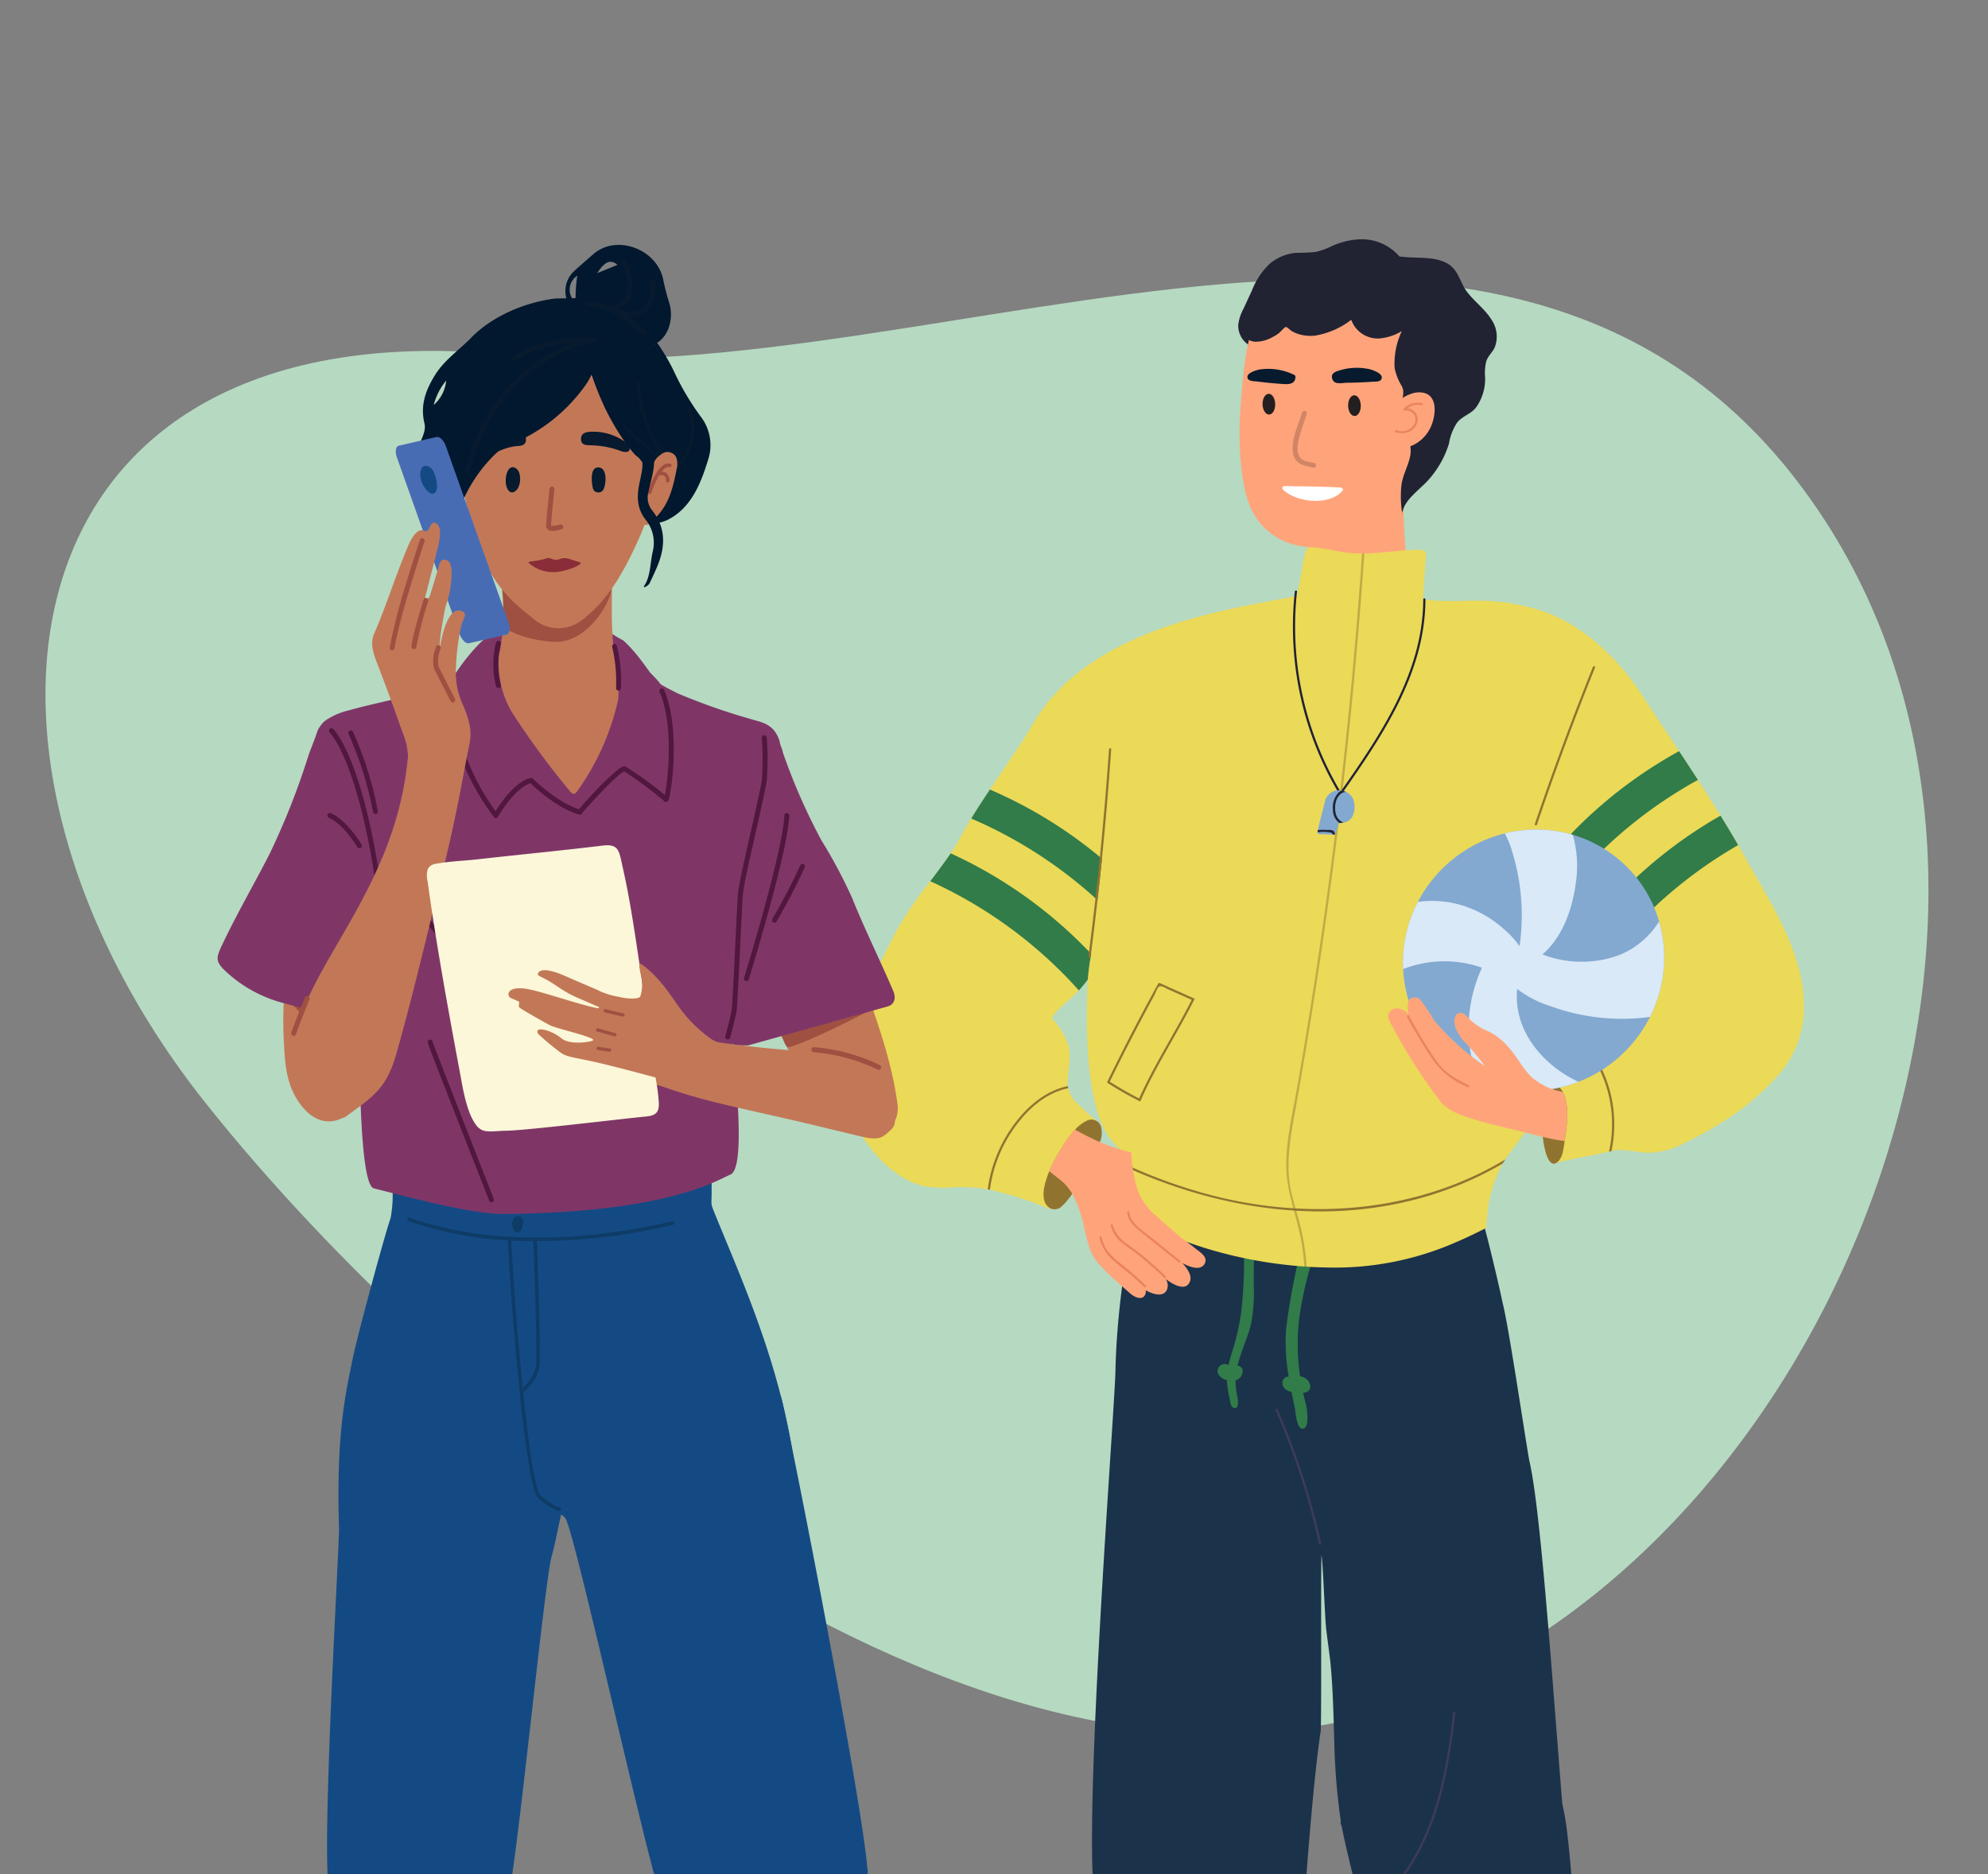 <svg xmlns="http://www.w3.org/2000/svg" xmlns:xlink="http://www.w3.org/1999/xlink" width="350" height="330" viewBox="0 0 350 330">
  <rect x="0" y="0" width="350" height="330" fill="#808080" stroke="none"/>
  <defs>
    <clipPath id="clip-Sports_tile_-_6">
      <rect width="350" height="330"/>
    </clipPath>
  </defs>
  <g id="Sports_tile_-_6" data-name="Sports tile - 6" clip-path="url(#clip-Sports_tile_-_6)">
    <path id="Path_17" data-name="Path 17" d="M5341.395,541.7c49.345,59.975,39.376,140.121-51.556,132.549-75.863-6.318-178.833,53.742-231.863-25.224-45.54-67.815-5.4-177.552,67.6-208.253C5199.852,409.536,5297.426,488.263,5341.395,541.7Z" transform="translate(5367.258 828.98) rotate(-179)" fill="#b6d9c1"/>
    <g id="Group_1709" data-name="Group 1709" transform="translate(-213.365 -353.38)">
      <g id="Group_923" data-name="Group 923">
        <g id="Group_921" data-name="Group 921">
          <path id="Path_669" data-name="Path 669" d="M459.532,445.355a9.876,9.876,0,0,1,1.75-3.864c1.2-1.514,2.818-2.628,4.027-4.147a17,17,0,0,0,3.161-5.865,9.283,9.283,0,0,1,1.47-3.74c1.058-1.238,2.493-1.446,3.4-2.761a8.686,8.686,0,0,0,1.49-5.123,8.794,8.794,0,0,1,.177-2.764c.279-1,1.078-1.6,1.5-2.513a5.24,5.24,0,0,0-.552-4.9c-1.152-1.876-2.99-3.176-4.315-4.911-1.235-1.617-1.471-3.775-3.308-4.9-2.448-1.5-5.76-.9-8.6-1.337a8.748,8.748,0,0,0-7.537-2.974,13.44,13.44,0,0,0-4.417,1.189,12.77,12.77,0,0,1-2.8,1,33.662,33.662,0,0,1-3.376.152,8.318,8.318,0,0,0-4.681,1.915,12.947,12.947,0,0,0-3.155,4.74l-1.5,3.242a7.6,7.6,0,0,0-.9,2.834,4.027,4.027,0,0,0,1.717,3.4.206.206,0,0,0,.271.262,20.617,20.617,0,0,1,10.163-1.135,45.917,45.917,0,0,1,5.324.945c1.633.376,3.46.7,4.676,1.932a14.218,14.218,0,0,1,2.436,4.34,31.968,31.968,0,0,1,1.786,4.988,26.308,26.308,0,0,1,.128,10.332c-.473,3.463-.916,7.011.458,10.293a.2.2,0,0,0,.273.073.151.151,0,0,0,.033-.023c.066-.059.125-.124.188-.185a.189.189,0,0,0,.075,0,2.189,2.189,0,0,0,.581-.251C459.5,445.509,459.514,445.431,459.532,445.355Z" fill="#212333"/>
          <path id="Path_670" data-name="Path 670" d="M462.442,463.365c.045.2.141-.378.057-.167-.171.429-.832.424-1.245.525q-1.128.276-2.263.538-2.643.606-5.306,1.125-2.472.479-4.956.881c-.609.1-1.219.188-1.828.28-.044-.923.1-.57.037-1.492a157.584,157.584,0,0,0-3.314-22.7c5.465,1.434,11.174-4.828,16.708-6.269C460.176,442.733,461.024,456.9,462.442,463.365Z" fill="#ffa47a"/>
          <path id="Path_671" data-name="Path 671" d="M488.546,472.72a120.835,120.835,0,0,1-2.811,12.568c-1.093,4.224-17.78,54.767-19.1,63.306-16.482-1.22-21.3-.707-38.007.252-4.743.272-4.736.012-9.481.458-3.62-19.8-10.6-62.369-9.714-70.244.216-1.93.49-3.859.85-5.783a6.906,6.906,0,0,1,.863-2.73,5.772,5.772,0,0,1,2.385-1.693,66.626,66.626,0,0,1,11.275-4.068c8.085-2.252,16.1-2.932,24.23-4.988a.179.179,0,0,0,.22.12.176.176,0,0,0,.08-.05,3,3,0,0,1,.234-.2c.609-.154,24.223.7,26.284,1.191,1.83.44,7.757,1.27,9.508,1.916,1.815.671,3.292,1.776,3.578,3.759A22.414,22.414,0,0,1,488.546,472.72Z" fill="#ffa47a"/>
          <path id="Path_672" data-name="Path 672" d="M428.06,770.755c-.381,3.345-4.077,3.4-5.975,5.557-1.857,2.1-2.168,5.1-4.049,7.2a10.832,10.832,0,0,1-7.144,3.2,19.227,19.227,0,0,1-4.07-.06c-1.433-.168-3.59-.322-4.353-1.728-.966-1.778.261-3.754,1.452-5.1s2.485-2.629,3.728-3.937c2.356-2.476,4.868-4.875,6.991-7.556,4.12-5.2,4.564-11.624,4.419-17.918a20.613,20.613,0,0,0,9.029-1.272q.009,5.4.013,10.791,0,2.83.006,5.664A45.535,45.535,0,0,1,428.06,770.755Z" fill="#ebd958"/>
          <path id="Path_673" data-name="Path 673" d="M477.335,768.493c.212-1.88-2.372-13.825-1.969-17.409a20.17,20.17,0,0,0,8.854,1.894c1.821,7.934,2.7,13.706,6.228,19.173,1.819,2.818,4.055,5.382,6.127,8.011,1.094,1.389,2.234,2.753,3.278,4.181s2.04,3.473.882,5.176c-.918,1.348-3.083,1.351-4.528,1.419a19.112,19.112,0,0,1-4.062-.221,10.339,10.339,0,0,1-6.762-3.681c-1.641-2.221-1.618-5.231-3.234-7.456-1.652-2.276-5.327-2.591-5.336-5.951A46.06,46.06,0,0,1,477.335,768.493Z" fill="#ebd958"/>
          <path id="Path_674" data-name="Path 674" d="M488.678,672.213c-.1-.453-.193-.9-.281-1.356v-.086c-1.791-22.185-3.815-52.031-5.8-60.234-.98-5.641-3.607-23.616-4.738-27.972-.482-2.438-2.622-11.417-3.341-13.838-1.737-5.884-6.567-11.109-7.137-17.275a34.308,34.308,0,0,1-.1-4.935.193.193,0,0,0-.185-.2c-.618.061-8.733.617-13.331.709-6.523.135-13.02-.141-19.523-.419-3.774-.159-7.58-.1-11.348-.363a23.511,23.511,0,0,1-4.516-.547.212.212,0,0,0-.11.216,23.35,23.35,0,0,1-.491,6.984c-5.2,11.341-7.772,29.5-8.034,41.925-.152,7.408-5.906,80.526-3.56,93.917a54.732,54.732,0,0,0,2.578,9.451c1.154,3.148,2.485,6.24,3.418,9.473a24.822,24.822,0,0,1,.947,10,64.186,64.186,0,0,1-2.368,9.779,40.458,40.458,0,0,0-1.861,9.3,19.512,19.512,0,0,0,1.378,7.972c1.506,3.878,3.822,4.525,5.264,7.027.079.136.157.281.227.428a9.522,9.522,0,0,1,.82,2.658c.083.486.355,6.009.382,6.5a23.342,23.342,0,0,0,2.979.651c.129.015.258.036.386.052a24.324,24.324,0,0,0,4.265.18c.126,0,.256-.011.386-.018a26.6,26.6,0,0,0,4.867-.748c-.451-3.215-.988-6.134.371-9.1q.141-.3.293-.6c.08-.151.163-.3.246-.452,1.69-3.027,4.506-6.159,5.092-9.428.719-4.017.505-8.1.5-12.139a43.419,43.419,0,0,1,1.56-12.164c1.122-3.936,2.567-7.778,3.372-11.791a90.8,90.8,0,0,0,1.366-12.072c.539-8.5,1.927-26.987,3.222-35.422.177-1.151.016-26.675.145-31.046.278,1.438.624,11.684.846,13.132.2,1.577.439,3.419.694,5.415.491,4.754.564,9.519.716,14.3a114.577,114.577,0,0,0,1.17,14.124.206.206,0,0,0-.064.233c.075.2.146.411.217.618.021.1.04.206.057.3.731,3.623,1.649,7.2,2.507,10.791a56.133,56.133,0,0,1,.382,7.076,60.738,60.738,0,0,0,.252,9.127,43.989,43.989,0,0,0,2.351,8.369,48.117,48.117,0,0,1,2.412,8.328c.45,2.814.469,9.61.594,12.455a16.017,16.017,0,0,0,1.728,7.336,21.8,21.8,0,0,0,5.164,5.44,24.836,24.836,0,0,1,4.557,4.963c.084.121.168.246.247.375a.589.589,0,0,1,.061.092c1.4,4.33,2.183,4.881,2.664,9.459a11.081,11.081,0,0,0,1.948.331c.592.033,1.188.061,1.785.075.133.008.27.009.4.009a24.047,24.047,0,0,0,3.286-.118,17.042,17.042,0,0,0,2.252-.41,3.112,3.112,0,0,0,.379-.1,18.035,18.035,0,0,0,2.732-.98c.732-.372,1.447-.784,2.144-1.224-1.184-4.794-1.761-6.738-1.93-10.912,0-.138-.012-.276-.016-.418-.014-.512-.028-1.059-.034-1.65-.006-.385,0-.771,0-1.156.855-2.875,2.8-5.275,3.772-8.1a9.17,9.17,0,0,0,.468-3.97c-.184-1.777-.734-3.488-.827-5.282a52.339,52.339,0,0,1,1.815-14.064C491.794,708.1,490.131,678.846,488.678,672.213Z" fill="#1b324b"/>
          <path id="Path_675" data-name="Path 675" d="M434.086,579.243l.062-7.744a.2.2,0,0,0-.205-.2.168.168,0,0,0-.044.006,5.455,5.455,0,0,1-1.228.293c-.028-.231-.4-.227-.388.019,0,.058,0,.117.005.174a.211.211,0,0,0,0,.1,74.748,74.748,0,0,1-.451,12.883,40.41,40.41,0,0,1-1.473,6.386c-.27.862-.526,1.718-.71,2.584a1.246,1.246,0,0,0-1.722.375,1.265,1.265,0,0,0-.136.288c-.34,1.06.674,1.75,1.588,2.023,0,.136,0,.271.013.409a20.392,20.392,0,0,0,.444,2.8c.094.44.138,1.455.715,1.638,1.037.329.755-1.424.67-1.875a15.377,15.377,0,0,1-.348-2.954,1.7,1.7,0,0,0,1.22-1.288.965.965,0,0,0-.566-1.241.943.943,0,0,0-.292-.059q.185-.763.423-1.512c.63-1.984,1.492-3.894,1.975-5.924A32.16,32.16,0,0,0,434.086,579.243Z" fill="#317c49"/>
          <path id="Path_676" data-name="Path 676" d="M442.256,595.737a38.626,38.626,0,0,1-.131-10.429,66.625,66.625,0,0,1,1.77-8.328c.177-.691.849-2.182.46-2.874-.279-.5-1.071-.442-1.649-.367.049-.244.1-.487.148-.731s-.331-.353-.379-.1c-.059.3-.123.6-.184.908a.168.168,0,0,0-.045.22,117.506,117.506,0,0,0-2.447,13.24,33.913,33.913,0,0,0,.457,8.5,1.07,1.07,0,0,0-1.114,1.026,1.129,1.129,0,0,0,.007.174c.06.918.789,1.319,1.6,1.509.191.972.392,1.946.592,2.927.113.55.353,4.234,1.672,3.439.474-.286.5-1.132.534-1.594a10.862,10.862,0,0,0-.459-3.352c-.106-.418-.2-.836-.294-1.254.762-.085,1.42-.464,1.211-1.462A2.025,2.025,0,0,0,442.256,595.737Z" fill="#317c49"/>
          <path id="Path_677" data-name="Path 677" d="M495.582,474.823c.154-4.347-1.132-7.554-4.617-10.249a27.219,27.219,0,0,0-12.662-5.12c-6.107-.759-8.312.212-14.419-.547l.428-6.461c.035-.636.4-1.878-.389-2.173a5.46,5.46,0,0,0-1.772-.035c-.81.019-1.619.075-2.425.141-2.052.169-4.106.42-6.161.456h-.4a20.749,20.749,0,0,1-2.916-.173c-1.493-.2-2.963-.55-4.452-.766-.672-.1-2.02-.547-2.441.251a12,12,0,0,0-.609,2.646c-.2.871-.534,3.038-.73,3.909-.126.539-.248,1.078-.37,1.615-11.051,2.284-36.615,5.232-46.566,22.79-1.477,2.606-4.527,6.933-7.439,11.3-1.155,1.729-2.287,3.466-3.29,5.1-.946,1.536-1.776,2.984-2.409,4.261-.366.608-.77,1.237-1.207,1.878-1.065,1.571-2.315,3.23-3.584,4.908a66.057,66.057,0,0,0-6.138,9.043c-1.568,3.089-3.14,6.174-4.657,9.287a60.243,60.243,0,0,0-3.855,9.077,20.372,20.372,0,0,0,1.827,16.1c2.511,4.468,6.756,9.187,12.017,10.237a23.2,23.2,0,0,0,5.345.133,26.861,26.861,0,0,1,5.564.378c.09.015.173.035.263.051l.122.024A61.386,61.386,0,0,1,398.3,566.31a144.417,144.417,0,0,1,8.4-14.961c0-.083-.008-.165-.015-.248.024-.047.043-.09.066-.133a28.917,28.917,0,0,1-3.536-3.144,4.989,4.989,0,0,1-1.6-2.291,4.47,4.47,0,0,1-.2-.535,2.877,2.877,0,0,1-.083-.377,2.6,2.6,0,0,1,.044-1.179c.039-1.761.5-3.553.227-5.3-.011-.079-.028-.154-.043-.228-.036-.189-.083-.377-.137-.561a13.64,13.64,0,0,0-2.889-4.7,7.844,7.844,0,0,1,1.4-1.737c1.1-1.014,2.251-1.938,3.274-3.038.027-.032.058-.063.082-.094.558-.609,1.073-1.242,1.568-1.9-.02.535-.043,1.1-.062,1.69-.012.417-.024.849-.039,1.294,0,.2-.008.4-.012.6-.15,7.152.153,16.8,2.963,22.593,1.564,3.211,3.455,3.289,4.079,6.83.02.119-.1,1.9-.37,4.638-.129,1.332-.27,2.657-.385,3.985,1.769.9,3.639,1.6,5.5,2.326,3.207,1.246,6.375,2.531,9.687,3.51a77.975,77.975,0,0,0,16.765,3.042c.13.011.263.019.4.027,1.27.083,2.539.13,3.809.15a53.094,53.094,0,0,0,20.565-3.647c2.484-.982,4.9-2.114,7.278-3.332.028-.672.09-1.345.165-2.02a22.959,22.959,0,0,1,2.724-9.314.781.781,0,0,1,.051-.094c.129-.209.263-.417.4-.625,1.78-2.712,4.068-5.093,5.444-8.061,1.611-3.482,2.172-7.439,2.613-11.2a98.347,98.347,0,0,0,.613-12.229c0-1.018-.022-2.028-.047-3.046.636-8.882,1.4-20.46,1.988-22.951,1.479-6.339,2.637,8.956,4.1,2.613q1.294-5.436,2.041-10.98.234-1.35.442-2.7C497.61,484.643,495.413,479.574,495.582,474.823Z" fill="#ebd958"/>
          <path id="Path_678" data-name="Path 678" d="M407.152,551.6a1.762,1.762,0,0,0-2.3-.947,1.728,1.728,0,0,0-.188.093,6.273,6.273,0,0,0-2.026,1.563c-.088.1-.175.19-.264.29-.134.157-.268.317-.4.481s-.262.329-.393.5a31.352,31.352,0,0,0-3.473,6.034c-.077.182-.15.357-.214.52-.1.228-.171.47-.255.707-.118.35-.229.713-.316,1.071-.041.18-.079.355-.107.527-.306,1.615-.132,3.143,1.2,3.769a1.771,1.771,0,0,0,1.93-.476c.112-.094.22-.2.328-.3a4.717,4.717,0,0,0,.331-.363c.218-.252.41-.5.587-.723.161-.2.344-.461.545-.753a64.682,64.682,0,0,0,3.847-6.748c.068-.143.138-.291.206-.45.032-.07.072-.143.1-.213.089-.185.179-.383.272-.588.158-.353.311-.725.439-1.1A4.12,4.12,0,0,0,407.152,551.6Z" fill="#917330"/>
          <path id="Path_679" data-name="Path 679" d="M478.385,557.532c-.133.208-.266.416-.4.628a.915.915,0,0,0-.052.092,60.146,60.146,0,0,1-11.535,5.2c-18.11,5.977-37.581,3.194-54.46-4.424-.226-.1-.1-.48.127-.378a89.7,89.7,0,0,0,14.944,5.285C444.09,568.267,462.9,566.851,478.385,557.532Z" fill="#917330"/>
          <path id="Path_680" data-name="Path 680" d="M425.543,575.693c-.576,1.507-2.482.929-4.039.083.148.167.3.33.444.5.584.736,1.314,1.817.885,2.821-.719,1.683-2.838.551-4.227-.494a2.031,2.031,0,0,1,.179,1.939c-.7,1.353-2.562.654-3.684.057a.367.367,0,0,1-.042-.017,1.226,1.226,0,0,1-.225,1.011c-.734.833-2.065-.063-2.626-.576-1.011-.924-3.644-3.14-4.569-4.2-2.3-2.268-2.515-3.644-3.346-7.011a21.512,21.512,0,0,0-2.159-6.229,9.457,9.457,0,0,0-.585-.871c-.043-.06-.087-.117-.135-.173q-.254-.33-.543-.641c-.62-.667-2.005-1.627-2.771-2.292a31.4,31.4,0,0,1,3.473-6.034c.131-.169.262-.337.393-.5s.269-.325.4-.481c.089-.1.176-.2.264-.29,1.235.7,2.873,1.52,3.974,2.01l.154.069c.082.034.158.069.239.1a33.208,33.208,0,0,0,5.4,1.793.21.21,0,0,1,.146.214,26.639,26.639,0,0,0,.952,5.956,10.912,10.912,0,0,0,3.4,5.022c1.408,1.276,2.862,2.507,4.29,3.753l.151.128c.876.625,1.742,1.268,2.577,1.947C424.591,573.837,425.947,574.632,425.543,575.693Z" fill="#ffa47a"/>
          <path id="Path_681" data-name="Path 681" d="M421.128,575.359,416,571.242c-1.461-1.172-3.573-2.407-3.816-4.448-.03-.251-.414-.159-.384.091.216,1.811,1.764,2.908,3.079,3.964l6.034,4.842C421.11,575.847,421.322,575.514,421.128,575.359Z" fill="#ea845c"/>
          <path id="Path_682" data-name="Path 682" d="M418.614,578.125a57.9,57.9,0,0,0-4.759-4.19c-.843-.662-1.726-1.268-2.579-1.916a6.052,6.052,0,0,1-2.008-2.978c-.088-.235-.437-.046-.35.186a6.632,6.632,0,0,0,1.438,2.55,25.132,25.132,0,0,0,2.427,1.832,56.762,56.762,0,0,1,5.537,4.784C418.5,578.568,418.793,578.3,418.614,578.125Z" fill="#ea845c"/>
          <path id="Path_683" data-name="Path 683" d="M415.073,579.73a45.085,45.085,0,0,0-4.151-3.649c-1.631-1.284-3.254-2.713-3.6-4.881-.04-.249-.424-.158-.384.091a7.252,7.252,0,0,0,2.725,4.276c1.72,1.478,3.515,2.819,5.118,4.432C414.957,580.176,415.25,579.912,415.073,579.73Z" fill="#ea845c"/>
          <path id="Path_684" data-name="Path 684" d="M520.313,503.835c-.306-.547-.617-1.093-.935-1.647-.978-1.7-2.02-3.431-3.1-5.184-1.281-2.079-2.618-4.185-3.981-6.288q-1.65-2.55-3.313-5.066c-2.271-3.442-4.527-6.814-6.6-9.99-5.38-8.229-14.085-15.743-24.476-15.966.055-.091.115-.181.173-.267-.306.2-.6.413-.9.625h0c-3.466,5.242-2.523,11.121-5.262,16.772-.711,1.474-1.4,2.951-2.059,4.445a22.971,22.971,0,0,0-1.112,2.609c1.921,2.869,3.844,5.742,5.945,8.5a90.475,90.475,0,0,0,9.586,12.7c.244.267.488.535.742.8.086.1.177.2.271.3,1.155,1.218,2.349,2.39,3.556,3.553.1.09.193.184.287.274,1.033.99,2.068,1.973,3.093,2.974.154.154.31.3.464.461.586.585,1.159,1.19,1.705,1.823a.289.289,0,0,1,.059.067c.09.1.172.2.263.3a19.506,19.506,0,0,1,2.873,4.409c.058.133.118.271.172.409a13.111,13.111,0,0,1,.669,2.036,10.512,10.512,0,0,1,.035,4.731c-2.173,1.906-4.826,3.659-6.418,5.962-.066.2-.448.743-1.068,2.154a7.289,7.289,0,0,0-.331,2.2c.017,2.338.609,4.1-1.646,5.51-1.985,1.245-4.54,1.438-6.555,2.633a2.183,2.183,0,0,0,.145,1.057c1.379,3.934,2.931,7.383,4.413,11.287a.212.212,0,0,0,.247.137c3.113-.8,6.261-1.266,9.377-1.981.146-.032.284-.067.425-.1.291-.067.582-.137.869-.212q.761,0,1.521.059c1.363.106,2.723.392,4.091.448a14.161,14.161,0,0,0,6.673-1.867,57.536,57.536,0,0,0,6.32-3.509,44.038,44.038,0,0,0,10.194-8.619,18.065,18.065,0,0,0,4.233-11.739C530.956,521.009,525.068,512.323,520.313,503.835Z" fill="#ebd958"/>
          <path id="Path_685" data-name="Path 685" d="M488.888,553.872c.376-2.39.725-5.356-.1-7.6a4.064,4.064,0,0,0-.262-.588,2.928,2.928,0,0,0-.752-.956,1.1,1.1,0,0,0-1.555-.033,1.119,1.119,0,0,0-.18.225,4.579,4.579,0,0,0-.692,1.4.241.241,0,0,1,.016.163,21.545,21.545,0,0,0-.3,7.727,17.378,17.378,0,0,0,.368,1.849c.024.1.051.2.08.3.241.82.963,2.868,2.288,1.423a3.726,3.726,0,0,0,.717-1.6C488.706,555.37,488.793,554.488,488.888,553.872Z" fill="#917330"/>
          <path id="Path_686" data-name="Path 686" d="M441.417,548.86c-.808,4.49-1.7,9.094-.875,13.617.4,2.151,1.114,4.222,1.658,6.338a41.3,41.3,0,0,1,1.124,6.607c.029.332.053.663.074.994l-.4-.027c-.084-1.32-.231-2.636-.441-3.938-.777-4.781-2.8-9.235-2.741-14.16.057-4.582,1.165-9.16,1.958-13.673q1.209-6.916,2.311-13.849,2.21-13.866,3.981-27.786,3.307-26.01,5.1-52.144c.13,0,.263,0,.4-.006q-.96,13.9-2.337,27.776-2.8,28.1-7.369,56.023Q442.691,541.751,441.417,548.86Z" fill="#917330" opacity="0.46"/>
          <path id="Path_687" data-name="Path 687" d="M401.436,545c-4.324.893-7.725,4.2-10.1,7.866a24.119,24.119,0,0,0-3.69,10.02c-.039-.009-.082-.014-.121-.023-.089-.015-.175-.034-.265-.049a24.694,24.694,0,0,1,4.1-10.691c2.443-3.551,5.774-6.614,9.991-7.5A2.731,2.731,0,0,0,401.436,545Z" fill="#917330"/>
          <path id="Path_688" data-name="Path 688" d="M497.064,556.072c-.139.035-.28.07-.422.1q.123-.537.217-1.078a22.768,22.768,0,0,0,.3-4.7,22.017,22.017,0,0,0-2.666-9.631.2.2,0,0,1,.352-.189,22.5,22.5,0,0,1,2.721,10.483A22.251,22.251,0,0,1,497.064,556.072Z" fill="#917330"/>
          <path id="Path_689" data-name="Path 689" d="M445.98,625.188a127.1,127.1,0,0,0-7.683-23.633c-.1-.23-.451-.043-.349.186a126.69,126.69,0,0,1,7.648,23.537.2.2,0,0,0,.262.107A.2.2,0,0,0,445.98,625.188Z" fill="#3e3c57"/>
          <path id="Path_690" data-name="Path 690" d="M425.184,752.516q-.339,4.84-.2,9.678c-.13.007-.26.014-.386.018q-.138-4.83.2-9.674a40.74,40.74,0,0,1-4.529.067q.039,3.348.073,6.692c.008.905,0,1.822,0,2.735-.128-.016-.257-.037-.386-.052,0-.772.007-1.543,0-2.311q-.033-3.543-.075-7.081-2.061-.106-4.106-.419c-.071-.147-.149-.292-.227-.428a40.881,40.881,0,0,0,15.223-.443c-.083.151-.166.3-.246.452A41.355,41.355,0,0,1,425.184,752.516Z" fill="#3e3c57"/>
          <path id="Path_691" data-name="Path 691" d="M480.806,747.626q.691,5.709,1.82,11.338c-.124.039-.251.07-.379.1q-1.139-5.63-1.824-11.341a.066.066,0,0,1,0-.028,49.877,49.877,0,0,1-5.662,1.33q.891,5.3,1.946,10.566c-.134,0-.271,0-.4-.009q-1.05-5.232-1.931-10.492-2.25.37-4.528.536c-.079-.129-.163-.254-.247-.375a48.8,48.8,0,0,0,15.957-3.817c0,.142.012.28.016.418a50.367,50.367,0,0,1-4.784,1.734A.094.094,0,0,1,480.806,747.626Z" fill="#3e3c57"/>
          <path id="Path_692" data-name="Path 692" d="M464.319,458.925a.192.192,0,0,0-.383-.013c-.026,12.81-7.486,23.788-14.56,33.885a56.922,56.922,0,0,1-7.666-35.244c.027-.252-.356-.264-.383-.013a57.26,57.26,0,0,0,7.863,35.706.192.192,0,0,0,.26.077.2.2,0,0,0,.071-.066C456.685,483.034,464.293,471.906,464.319,458.925Z" fill="#212333"/>
          <g id="Group_918" data-name="Group 918">
            <path id="Path_693" data-name="Path 693" d="M451.495,497.077a2.057,2.057,0,0,1-1.6,1.145,4.68,4.68,0,0,1-.72.074h-.055c-.139.463-.359,1-.56,1.743a.442.442,0,0,1-.134.208.435.435,0,0,1-.285.1h-.094l-2.331-.085a.4.4,0,0,1-.382-.343.335.335,0,0,1,0-.141c.02-.086.037-.168.057-.254.447-2.012.984-3.912,1.286-5.169v-.012a2.473,2.473,0,0,1,2.862-1.738,2.934,2.934,0,0,1,.9.28,2.486,2.486,0,0,1,.55.369.779.779,0,0,1,.116.106,2.3,2.3,0,0,1,.407.534A3.809,3.809,0,0,1,451.495,497.077Z" fill="#83a9d1"/>
            <path id="Path_694" data-name="Path 694" d="M448.629,494.319a4.254,4.254,0,0,0-.116,2.227,2.257,2.257,0,0,0,1.386,1.678,4.688,4.688,0,0,1-.72.074,2.811,2.811,0,0,1-1.136-2.338,3.785,3.785,0,0,1,1.027-3.065,1.765,1.765,0,0,1,.476-.291,2.936,2.936,0,0,1,.9.28C449.68,492.671,448.889,493.54,448.629,494.319Z" fill="#212333"/>
            <path id="Path_695" data-name="Path 695" d="M448.429,500.25a.435.435,0,0,1-.285.1h-.094a.645.645,0,0,0-.54-.4,7.679,7.679,0,0,0-2.173-.025.335.335,0,0,1,0-.141c.02-.086.037-.168.057-.254a11.311,11.311,0,0,1,1.562-.009,2.738,2.738,0,0,1,1.087.109c.21.122.281.4.375.616Z" fill="#212333"/>
          </g>
          <path id="Path_696" data-name="Path 696" d="M423.351,529.081q-2.919-1.3-5.836-2.608a.2.2,0,0,0-.229.083q-4.691,8.518-8.957,17.259a.2.2,0,0,0,.056.273q2.614,1.666,5.373,3.075c.115.063.229.122.344.177.054-.12.108-.236.162-.356,2.66-5.991,6.295-11.535,9.259-17.393.062-.117.119-.232.177-.352C423.584,529.187,423.466,529.136,423.351,529.081Zm-9.435,17.726q-2.647-1.368-5.171-2.962,3.014-6.165,6.234-12.218.8-1.514,1.626-3.02c.184-.34.519-1.344.824-1.507.429-.237,1.121.267,1.509.442q2.118.939,4.232,1.894c-2.956,5.856-6.586,11.388-9.254,17.371Z" fill="#917330"/>
          <path id="Path_697" data-name="Path 697" d="M469.212,654.915c-1.255,11.081-3.4,22.83-11.245,31.44-.171.187.09.476.262.288,7.922-8.7,10.107-20.517,11.376-31.714C469.634,654.678,469.241,654.664,469.212,654.915Z" fill="#3e3c57"/>
          <path id="Path_698" data-name="Path 698" d="M429.855,737.46a65.468,65.468,0,0,0-15.793-30.165c-.17-.183-.464.084-.293.268a65.07,65.07,0,0,1,15.7,29.988.2.2,0,0,0,.386-.091Z" fill="#3e3c57"/>
          <g id="Group_919" data-name="Group 919">
            <path id="Path_699" data-name="Path 699" d="M430.1,766.271a6.372,6.372,0,0,1-.578-2.845c.035-.912.105-1.822.156-2.73a.192.192,0,0,0-.184-.2h0a4.559,4.559,0,0,0-3.247,1.1h0a3.749,3.749,0,0,0-.3.278c-.03-.1-.061-.2-.094-.291a3.036,3.036,0,0,0-2.425-2.072,9.67,9.67,0,0,0-5.079.4c-.132.05-.257.11-.383.168-.08.036-.161.077-.243.121a1.945,1.945,0,0,0-.935,1.62c-.072.368-.131.735-.192,1.107-.94,3.2-3.172,5.859-5.509,8.225-1.38,1.4-2.819,2.736-4.145,4.189-.214.237-.428.476-.638.717-.126.145-.252.3-.378.439-.03.027-.058.057-.087.084-.852.82-1.7,1.641-2.533,2.482a8.212,8.212,0,0,0-2.349,3.928.026.026,0,0,1-.005.019c-.036.157-.069.316-.093.481a4.134,4.134,0,0,0,.528,3.15,5.78,5.78,0,0,0,3.949,1.959c5.343.512,7.033-.035,10.428-1.342a8.108,8.108,0,0,0,3.671-3.217c.828-1.451,1.28-3.088,2.008-4.594a6.965,6.965,0,0,1,2.01-2.719c.948-.7,4.375-1.3,5.442-1.673.946-.333,1.4-1.51,1.639-2.757.028-.136.054-.269.074-.407.1-.641.158-1.281.2-1.815A7.973,7.973,0,0,0,430.1,766.271Z" fill="#ccb3a9"/>
            <path id="Path_700" data-name="Path 700" d="M421.516,775.448a51.172,51.172,0,0,0-3.417,4.45c-1.025-.575-2.051-1.141-3.074-1.72-.7-.394-1.261-.8-1.071-1.73.125-.625.834-1.215,1.276-1.612.16-.142.323-.28.486-.417.266.073.535.154.8.232a.541.541,0,0,0,.489.585l.047,0a.59.59,0,0,0,.065-1.178.549.549,0,0,0-.472.214c-.185-.054-.373-.112-.557-.163a52.08,52.08,0,0,0,4.113-3.386c.254.076.507.155.76.233v.022a.585.585,0,0,0,.556.609h.065a.612.612,0,0,0,.621-.568.583.583,0,0,0-.556-.609h-.065a.62.62,0,0,0-.447.185q-.312-.1-.625-.191a31.246,31.246,0,0,0,3.006-3.677c.283.081.564.171.846.258V767a.586.586,0,0,0,.556.609h.033a.612.612,0,0,0,.622-.568.584.584,0,0,0-.556-.609h-.033a.617.617,0,0,0-.454.191c-.257-.081-.513-.164-.771-.238.07-.1.141-.2.21-.3a12.8,12.8,0,0,0,2.278-4.486c-.1.087-.358.079-.392-.013a12.554,12.554,0,0,1-2.461,4.7,32.458,32.458,0,0,0-6.226-1.087,9.634,9.634,0,0,0,1.183-5.285c-.132.05-.257.11-.383.168a9.471,9.471,0,0,1-1.219,5.092c-.213-.014-.425-.03-.638-.039a.2.2,0,0,0-.021.392c.152.007.3.019.459.028a29.774,29.774,0,0,1-2.386,3.583c-.021.028-.043.054-.065.082-.422,0-.847.009-1.275.046-.25.021-.274.415-.023.393.332-.029.662-.043.99-.046a35.994,35.994,0,0,1-3.173,3.564c-.464-.013-.933-.015-1.414.012-.251.014-.274.407-.021.392.351-.019.7-.027,1.042-.025a10.157,10.157,0,0,1-3.917,2.5c-.126.145-.252.3-.378.439-.03.027-.058.057-.087.084a9.805,9.805,0,0,0,4.589-2.685c.111-.1.217-.216.327-.322a20.915,20.915,0,0,1,4.413.693,3.922,3.922,0,0,0-1.68,2.512,1.626,1.626,0,0,0,.934,1.509c1.106.7,2.288,1.287,3.429,1.922a12.818,12.818,0,0,1-1.325,1.422A14.1,14.1,0,0,1,409.208,785c-2.72.413-6.426.288-8.248-2.015a.03.03,0,0,1-.005.02c-.036.157-.069.316-.093.481,2.9,3.253,9.2,2.271,12.717.576a15.345,15.345,0,0,0,5.845-5.286,20.658,20.658,0,0,1,2.8-3.48,9.819,9.819,0,0,1,3.9-2.1,35.854,35.854,0,0,1,4.414-.9c.028-.136.054-.269.074-.407C427.309,772.459,423.977,772.913,421.516,775.448Zm-4.546-9.868a32.148,32.148,0,0,1,6.169,1.045c-.194.257-.383.508-.564.751a28.519,28.519,0,0,1-2.49,2.9,23.072,23.072,0,0,0-5.509-1.047,28.688,28.688,0,0,0,2.394-3.652Zm-5.829,7.616a35.912,35.912,0,0,0,3.137-3.58,21.681,21.681,0,0,1,5.487.98,24.52,24.52,0,0,1-2.294,2c-.514.394-1.232.849-1.917,1.368a22.1,22.1,0,0,0-4.413-.768Z" fill="#212333"/>
          </g>
          <g id="Group_920" data-name="Group 920">
            <path id="Path_701" data-name="Path 701" d="M474.066,772.179c-.013.535-.03,1.176,0,1.822,0,.137.016.271.029.41.1,1.259.422,2.462,1.327,2.86,1.021.445,4.368,1.281,5.235,2.043a6.589,6.589,0,0,1,1.7,2.849c.558,1.551.828,3.213,1.491,4.715a7.633,7.633,0,0,0,3.3,3.46c3.238,1.536,4.86,2.2,10.239,2.06a6.041,6.041,0,0,0,4.151-1.678,4.24,4.24,0,0,0,.877-3.1c-.007-.165-.021-.327-.04-.485v-.019a7.814,7.814,0,0,0-1.9-4.076c-.736-.9-1.49-1.771-2.247-2.648-.027-.029-.052-.06-.078-.089-.11-.154-.219-.31-.329-.464-.182-.254-.369-.509-.555-.759-1.161-1.54-2.446-2.973-3.665-4.46-2.067-2.52-3.994-5.325-4.577-8.576-.019-.375-.037-.746-.068-1.116a1.861,1.861,0,0,0-.752-1.679,2.425,2.425,0,0,0-.229-.138c-.119-.067-.236-.134-.364-.194a9.546,9.546,0,0,0-5.015-.749,3.205,3.205,0,0,0-2.645,1.895c-.045.089-.085.186-.126.284a3.824,3.824,0,0,0-.267-.3h0a4.39,4.39,0,0,0-3.111-1.324.2.2,0,0,0-.208.19c-.05.906-.081,1.819-.147,2.729a6.574,6.574,0,0,1-.89,2.794A8.205,8.205,0,0,0,474.066,772.179Z" fill="#ccb3a9"/>
            <path id="Path_702" data-name="Path 702" d="M474.067,774c0,.137.016.271.029.41a34.949,34.949,0,0,1,4.3,1.2,9.306,9.306,0,0,1,3.652,2.362,19.465,19.465,0,0,1,2.4,3.661,14.441,14.441,0,0,0,5.237,5.672c3.318,1.933,9.48,3.347,12.733.308-.007-.165-.021-.327-.041-.486v-.019c-2.071,2.167-5.775,2.034-8.438,1.434a13.427,13.427,0,0,1-6.919-3.869,11.784,11.784,0,0,1-1.162-1.509c1.207-.552,2.45-1.06,3.628-1.676a1.716,1.716,0,0,0,1.1-1.438,3.729,3.729,0,0,0-1.395-2.619,21.239,21.239,0,0,1,4.473-.385c.1.114.191.232.29.343a9.264,9.264,0,0,0,4.274,2.994l-.078-.089c-.11-.154-.219-.31-.329-.464a9.6,9.6,0,0,1-3.624-2.766c.342.021.687.052,1.036.1.25.032.269-.362.021-.393-.476-.06-.943-.091-1.407-.11a34.2,34.2,0,0,1-2.766-3.771c.328.026.654.063.982.114.249.04.267-.353.021-.392a12.652,12.652,0,0,0-1.266-.134c-.017-.03-.037-.057-.055-.087a28.058,28.058,0,0,1-1.98-3.733h.461a.2.2,0,0,0,.173-.224.2.2,0,0,0-.152-.169c-.213-.005-.426,0-.64-.006a9.267,9.267,0,0,1-.649-5.157c-.119-.067-.236-.134-.364-.194a9.46,9.46,0,0,0,.593,5.347,32.91,32.91,0,0,0-6.323.649,11.976,11.976,0,0,1-1.931-4.851c-.045.089-.3.081-.393-.013a12.215,12.215,0,0,0,1.773,4.626c.056.1.118.208.175.312-.265.056-.53.121-.794.183a.6.6,0,0,0-.431-.222h-.033a.613.613,0,0,0-.621.568.579.579,0,0,0,.55.608h.038a.615.615,0,0,0,.622-.568v-.013c.29-.068.58-.137.871-.2a29.4,29.4,0,0,0,2.586,3.87c-.215.048-.429.1-.643.147a.589.589,0,0,0-.425-.215h-.066a.615.615,0,0,0-.622.568.58.58,0,0,0,.552.608h.07a.615.615,0,0,0,.622-.568v-.023c.261-.059.521-.121.783-.178a48.667,48.667,0,0,0,3.722,3.658c-.189.039-.382.083-.573.125a.522.522,0,0,0-.447-.247.591.591,0,0,0-.066,1.179.568.568,0,0,0,.6-.537v-.011c.274-.059.551-.121.824-.175.146.147.294.3.437.449a3.481,3.481,0,0,1,1.094,1.7c.085.939-.517,1.3-1.26,1.648-1.082.506-2.167,1-3.253,1.5a48.011,48.011,0,0,0-2.91-4.669C480.561,775.474,477.291,774.79,474.067,774Zm16.267-1.542a23.535,23.535,0,0,0-5.6.661,27.213,27.213,0,0,1-2.158-3.064c-.154-.254-.315-.517-.479-.788a32.585,32.585,0,0,1,6.261-.611A27.349,27.349,0,0,0,490.334,772.459Zm-1.5,4.648c-.625-.565-1.29-1.068-1.758-1.5a23.559,23.559,0,0,1-2.064-2.152,22.123,22.123,0,0,1,5.575-.6,33.817,33.817,0,0,0,2.728,3.785,22.328,22.328,0,0,0-4.48.466Z" fill="#212333"/>
          </g>
          <path id="Path_703" data-name="Path 703" d="M493.806,470.817q-5.511,13.7-10.232,27.684a.2.2,0,0,0,.373.117q4.716-13.98,10.232-27.683C494.271,470.7,493.9,470.582,493.806,470.817Z" fill="#917330"/>
          <path id="Path_704" data-name="Path 704" d="M433.406,442.437c3.3,8.161,13.874,9.555,21.334,3.938a30.726,30.726,0,0,0,5.04-5.078,20.649,20.649,0,0,0,3.751-6.3,37.048,37.048,0,0,0,1.53-7.152c.068-.473.128-.948.191-1.423a23.921,23.921,0,0,0,.681-6.111c.037-.4.076-.8.111-1.2a.176.176,0,0,0-.15-.2.152.152,0,0,0-.03,0,19.814,19.814,0,0,0-1.118-5.112,18.3,18.3,0,0,0-8.9-10.077,16.271,16.271,0,0,0-12.01-.935c-4.286,1.33-7.051,2.028-9.017,5.918-2.265,4.479-2.713,11.775-3.079,16.716C431.384,430.259,431.578,437.931,433.406,442.437Z" fill="#ffa47a"/>
          <path id="Path_712" data-name="Path 712" d="M469.437,416.779c-1.012-5.68-4.948-10.974-9.408-14.44-2.546-1.979-5.323-2.478-8.526-2.387a29.279,29.279,0,0,0-9.364,1.627,17.8,17.8,0,0,0-7.362,4.955,9.585,9.585,0,0,0-2.19,3.937.175.175,0,0,0-.222.077c-.915,1.473.458,2.9,1.932,3a5.882,5.882,0,0,0,2.823-.661,8.239,8.239,0,0,0,1.4-.842c.208-.156,1.046-1.1,1.228-1.09.259.013.743.551,1,.7a5.808,5.808,0,0,0,1.212.544,7.226,7.226,0,0,0,2.841.292,14.166,14.166,0,0,0,6.46-2.8,4.955,4.955,0,0,0,5.63,3.2,9.055,9.055,0,0,0,3.276-1.208,13.22,13.22,0,0,0-1.268,6.468,9.282,9.282,0,0,0,1.267,3.224c.693,1.362-.281,2.64.063,4.038.009.035.021.067.032.1-.463,2.714,1.927,5.32,1.385,8.124-.336,1.734-1.272,3.289-1.536,5.048a18.558,18.558,0,0,0,.114,5.01,18.4,18.4,0,0,1,1.367-3.488c1.435-2.82,3.774-5.319,5.006-8.232a17.346,17.346,0,0,0,.086-3.432,21.185,21.185,0,0,0-.358-2.338,4.059,4.059,0,0,0,2.089-1.613C469.86,422.388,469.88,419.262,469.437,416.779Zm-36.925-5.594a2.682,2.682,0,0,0,.252,1.175,1.413,1.413,0,0,1-.252-1.175Z" fill="#212333"/>
          <path id="Path_713" data-name="Path 713" d="M463.951,422.538a3.992,3.992,0,0,0-2.273.234c-.088-.088-3.1,2.371-3.589,3.742-.081.228.293.341.374.112.42-1.189,1.322-.231.945,1.266-.288,1.139-.454,2.677.324,3.676s2.2.377,3.086-.178a6.638,6.638,0,0,0,2.409-2.753C466.077,426.873,466.681,423.092,463.951,422.538Zm-2.273.234a5.641,5.641,0,0,0-3.589,3.742c-.081.228.293.341.374.112Z" fill="#ffa47a"/>
          <path id="Path_714" data-name="Path 714" d="M463.748,424.366a3.429,3.429,0,0,0-3.254.975.2.2,0,0,0,.173.335,1.617,1.617,0,0,1,1.625,2.5,2.545,2.545,0,0,1-3.129.925.2.2,0,0,0-.23.163.2.2,0,0,0,.1.212c1.56.516,3.553-.058,3.884-1.9a1.953,1.953,0,0,0-1.55-2.287c-.062-.012-.125-.02-.188-.026a2.969,2.969,0,0,1,2.439-.52C463.868,424.793,463.995,424.418,463.748,424.366Z" fill="#ea845c"/>
          <path id="Path_715" data-name="Path 715" d="M407.011,504.278a79.6,79.6,0,0,0-19.367-11.872c-1.155,1.729-2.287,3.466-3.29,5.1a79.042,79.042,0,0,1,21.878,14.047c.118.106.24.216.357.326q.419-3.649.782-7.3C407.25,504.478,407.132,504.376,407.011,504.278Z" fill="#317c49"/>
          <path id="Path_716" data-name="Path 716" d="M491.015,499.131c-.814.814-1.6,1.652-2.38,2.5q.188.525.372,1.051.948,2.028,1.983,4.013a3.985,3.985,0,0,1,.911.1,79.184,79.184,0,0,1,20.392-16.084q-1.65-2.55-3.313-5.066A79.657,79.657,0,0,0,491.015,499.131Z" fill="#317c49"/>
          <path id="Path_717" data-name="Path 717" d="M498.9,519.1a79.052,79.052,0,0,1,20.475-16.915c-.978-1.7-2.02-3.431-3.1-5.183a79.447,79.447,0,0,0-16.871,12.866c-1.012,1.009-1.982,2.058-2.932,3.122C497.332,514.993,498.1,517.062,498.9,519.1Z" fill="#317c49"/>
          <path id="Path_718" data-name="Path 718" d="M502.778,525.983c-.925-1.338-1.82-2.695-2.7-4.059.039.088.076.176.116.264l2.571,4.029A.186.186,0,0,0,502.778,525.983Z" fill="#317c49"/>
          <path id="Path_719" data-name="Path 719" d="M506.318,523.248a23.27,23.27,0,0,1-2.456,9.191,23.77,23.77,0,0,1-12.6,11.436,23.118,23.118,0,0,1-9.176,1.549,22.534,22.534,0,0,1-21.706-23.333c.005-.146.012-.293.02-.439a23.274,23.274,0,0,1,2.594-9.46,23.717,23.717,0,0,1,15.315-12.068,23.042,23.042,0,0,1,6.327-.652,22.649,22.649,0,0,1,5.639.907,22.369,22.369,0,0,1,15.189,15.26A22.768,22.768,0,0,1,506.318,523.248Z" fill="#83a9d1"/>
          <path id="Path_720" data-name="Path 720" d="M505.457,515.639a14.8,14.8,0,0,1-7.12,5.954,19.184,19.184,0,0,1-13.409-.15c3.647-3.2,5.336-8.194,5.918-12.937a20.2,20.2,0,0,0-.578-8.127,22.649,22.649,0,0,0-5.639-.907,23.042,23.042,0,0,0-6.327.652,17.291,17.291,0,0,1,1.332,3.34,38.078,38.078,0,0,1,1.258,16.517,16.644,16.644,0,0,0-2.837-3.073,19.8,19.8,0,0,0-6.535-3.863,18.139,18.139,0,0,0-8.182-.9l-.349.047a23.274,23.274,0,0,0-2.594,9.46,22.579,22.579,0,0,0-.007,2.37,19.938,19.938,0,0,1,13.891-.248,25.544,25.544,0,0,0-2.067,14.541,20.438,20.438,0,0,0,1.537,5.222,22.6,22.6,0,0,0,8.331,1.887,23.1,23.1,0,0,0,9.176-1.549c-6.35-2.978-11.5-9.122-10.78-16.357a18.677,18.677,0,0,0,5.62,2.941,36.846,36.846,0,0,0,17.764,1.98,23.269,23.269,0,0,0,2.456-9.191A22.769,22.769,0,0,0,505.457,515.639Z" fill="#d9e9f7"/>
          <path id="Path_721" data-name="Path 721" d="M401.618,525.936c.539.567,1.166,1.259,1.686,1.844.549-.561,1.568-1.9,1.568-1.9a42.041,42.041,0,0,1,.607-4.528,79.57,79.57,0,0,0-24.469-17.589c-.09-.044-.18-.083-.271-.122-1.065,1.571-2.315,3.23-3.584,4.908A79.02,79.02,0,0,1,401.618,525.936Z" fill="#317c49"/>
          <path id="Path_722" data-name="Path 722" d="M467.212,547.663c.389.337.816.68,1.263,1.024a14.585,14.585,0,0,0,3,1.333c2.456.847,4.993,1.461,7.522,2.064,2.558.61,5.106,1.321,7.681,1.863a21.679,21.679,0,0,0,2.149.337c.019-.146.039-.287.058-.413.376-2.389.725-5.356-.1-7.6a4.068,4.068,0,0,0-.262-.588c-.1-.02-.846-.239-1.025-.248l-.025-.007a11.565,11.565,0,0,1-1.437-.509,11.412,11.412,0,0,1-2.813-1.709c-.179-.148-.35-.306-.523-.463a23.7,23.7,0,0,1-1.79-2.359c-1.505-2.214-2.981-4.156-5.433-5.371a10.551,10.551,0,0,1-3.489-2.266c-.468-.535-1.209-1.377-2.025-.857-.767.488-.555,1.823-.316,2.518a8.527,8.527,0,0,0,1.967,2.854,46.437,46.437,0,0,1,3.179,3.82c-.314-.208-.626-.418-.932-.638a43.729,43.729,0,0,1-8-7.392,38.89,38.89,0,0,0-2.325-3.5,1.366,1.366,0,0,0-1.913-.27c-.018.013-.035.027-.053.042-.555.58-.387,1.762-.217,2.623a2.675,2.675,0,0,0-1.186-.795,1.682,1.682,0,0,0-2.227.506c-.53.915.351,1.987.734,2.787A97.232,97.232,0,0,0,467.212,547.663Z" fill="#ffa47a"/>
          <path id="Path_723" data-name="Path 723" d="M471.957,544.458a25.084,25.084,0,0,1-3.215-1.765,10.968,10.968,0,0,1-2.917-3.134q-2.378-3.555-4.406-7.328a.2.2,0,0,0-.349.187,84.39,84.39,0,0,0,4.8,7.915,14.009,14.009,0,0,0,5.871,4.457C471.964,544.9,472.182,544.568,471.957,544.458Z" fill="#ea845c"/>
          <path id="Path_724" data-name="Path 724" d="M409,485.332q-.66,9.633-1.63,19.249-.364,3.648-.782,7.3-.558,4.963-1.2,9.915c-.036.251-.428.236-.393-.015q.662-5.112,1.238-10.226.414-3.639.778-7.275.948-9.468,1.6-18.957C408.63,485.064,409.022,485.081,409,485.332Z" fill="#917330"/>
          <g id="Group_1709-2" data-name="Group 1709">
            <path id="Path_1550" data-name="Path 1550" d="M450.711,424.83c.023,1.011.54,1.819,1.156,1.805s1.1-.845,1.072-1.855-.541-1.819-1.156-1.8S450.688,423.82,450.711,424.83Z" fill="#231f20"/>
            <path id="Path_1551" data-name="Path 1551" d="M435.645,424.572c.023,1.011.541,1.819,1.156,1.805s1.1-.845,1.072-1.856-.54-1.818-1.156-1.8S435.622,423.562,435.645,424.572Z" fill="#231f20"/>
            <path id="Path_1552" data-name="Path 1552" d="M439.32,439.662c2.427,2.226,8.111,2.8,10.4.134.191-.222.041-.545-.358-.567-3.821-.216-6.356-.191-9.713-.257-.355-.007-.535.131-.524.357A.564.564,0,0,0,439.32,439.662Z" fill="#fff"/>
            <path id="Path_1553" data-name="Path 1553" d="M441.031,433.279c-.47-2.36.9-5.039,1.567-7.233.156-.513.978-.346.823.175-.427,1.432-.983,2.836-1.322,4.294a6.825,6.825,0,0,0-.286,2.2c.29,1.989,1.616,1.884,2.908,2.189a.424.424,0,0,1-.176.83C442.935,435.355,441.408,435.166,441.031,433.279Z" fill="#d18566"/>
            <path id="Path_1554" data-name="Path 1554" d="M450.531,420.778c1.4-.02,2.807-.066,4.207-.169.394-.029,1.432.051,1.73-.325.793-1-1.336-1.722-1.948-1.884a10.316,10.316,0,0,0-5.676.315c-.3.092-1.068.416-.992,1.059C448.029,421.27,449.535,420.792,450.531,420.778Z" fill="#071a2e"/>
            <path id="Path_1555" data-name="Path 1555" d="M441.436,419.862c.015-.17.014-.368-.194-.458a10.305,10.305,0,0,0-6.173-.951c-.588.121-2.643.7-1.948,1.7.261.377,1.247.357,1.618.407,1.318.176,2.644.3,3.97.4C439.65,421.022,441.307,421.3,441.436,419.862Z" fill="#071a2e"/>
          </g>
        </g>
      </g>
      <g id="Group_1020" data-name="Group 1020">
        <g id="Group_979" data-name="Group 979">
          <path id="Path_764" data-name="Path 764" d="M273.735,623.379c-.114-.217.374-24.2,1.7-30.664.935-4.548,5.79-22.346,6.687-24.819a21.275,21.275,0,0,0,.379-4.137,17.172,17.172,0,0,1,.1-2.128c.112-.72.641-.675,1.194-.436.832.358,1.664.775,2.52,1.055a23.7,23.7,0,0,0,2.919.661c1.963.375,3.947.628,5.934.845,2.418.264,4.824.58,7.242.875a20.025,20.025,0,0,0,5.2.138c7.725-1.075,15.484-2.018,23.045-3.922,1.726-.435,3.4-.7,5.237-1.306a2.047,2.047,0,0,1,.933.068,2.5,2.5,0,0,1,1.818,2.7c.074,3.579-.318,2.577.556,4.743,4.353,10.78,11.387,25.978,13.935,43.525.15,1.031-5.828-.682-6.6.2-1.14,1.309,1.388-3.436-.183-2.743-3.1,1.368-6.173,2.75-9.389,3.835a83.151,83.151,0,0,1-12.194,3.118c-2.687.468-5.4.746-8.12.978-1.39.119-2.782.224-4.173.335a13.208,13.208,0,0,1-3.584.154c-5.34-1.109-10.89-1.2-16.274-2.136a84.032,84.032,0,0,1-17.441-4.727C274.255,609.205,274.108,624.085,273.735,623.379Z" fill="#144a84"/>
          <path id="Path_765" data-name="Path 765" d="M275.268,593.663c.988-4.374,9.493,7.043,13.852,7.225,7.188.3,14.124,2.034,21.017,3.893,2.72.734,5.476,1.26,7.4,3.807,1.345,1.781,1.874,2.035.756,3.9-1.228,2.052-2.677,3.978-4.031,5.958a.607.607,0,0,1-.563.338c-1.337-.093-1.456.9-1.66,1.793-.523,2.311-.936,4.651-1.572,6.931-1.24,4.454-6.162,54.668-7.518,59.1a2.659,2.659,0,0,1-2.32,2.156c-4.345.738-24.106.614-29.021-1.972-2.118-1.114,1.534-61.188,1.439-64.373C272.683,610.142,273.367,602.074,275.268,593.663Z" fill="#144a84"/>
          <path id="Path_766" data-name="Path 766" d="M308.384,613.312a1.4,1.4,0,0,1,.52-1.651c1.24-.8,2.765-1.012,4.039-1.745,3.207-1.849,6.879-2.758,10.495-3.645L338.8,602.5c3.147-.772,6.385-1.549,9.6-1.132a4.528,4.528,0,0,1,2.833,1.2,26.05,26.05,0,0,0-.46-3.817c2.6,11.166,14.373,72,15.272,83.42a2.859,2.859,0,0,1-1.982,3.465c-8.477,4.387-18.275,5.564-27.839,6.4a7.2,7.2,0,0,1-3-.167c-1.885-.663-2.807-2.687-3.525-4.511-2.16-5.48-14.335-60.45-16.495-65.931a2.107,2.107,0,0,0-1.089-1.378c-.582-.193-1.336.514-.928.964a2.417,2.417,0,0,1-1.111-1.742q-.594-2.172-1.186-4.344C308.772,614.461,308.507,613.877,308.384,613.312Z" fill="#144a84"/>
          <g id="Group_976" data-name="Group 976">
            <path id="Path_767" data-name="Path 767" d="M306.1,571.9a65.108,65.108,0,0,1-20.422-3.376c-.142-.052-.278-.1-.33-.116a.316.316,0,0,1-.056-.618c.119-.036.165-.019.6.138,5.633,2.032,21.374,6.148,45.809.506a.317.317,0,1,1,.143.617A104.356,104.356,0,0,1,306.1,571.9Z" fill="#0e3c66"/>
          </g>
          <g id="Group_977" data-name="Group 977">
            <path id="Path_768" data-name="Path 768" d="M311.8,619.429c-.932-.02-3.555-2.05-3.83-2.411-2.455-3.233-5.142-41.316-5.2-45.491a.315.315,0,0,1,.311-.321h0a.32.32,0,0,1,.321.312c.072,5.269,2.831,42.168,5.071,45.116a12.427,12.427,0,0,0,3.271,2.178.317.317,0,0,1,.272.563A.369.369,0,0,1,311.8,619.429Z" fill="#0e3c66"/>
          </g>
          <g id="Group_978" data-name="Group 978">
            <path id="Path_769" data-name="Path 769" d="M305.153,598.781a.316.316,0,0,1-.31-.322.312.312,0,0,1,.116-.239c.024-.02,2.453-2.031,2.746-4.272.307-2.342-.44-22.116-.448-22.315a.316.316,0,0,1,.632-.024c.031.817.757,20.028.443,22.422-.326,2.492-2.865,4.592-2.973,4.68A.32.32,0,0,1,305.153,598.781Z" fill="#0e3c66"/>
          </g>
          <path id="Path_770" data-name="Path 770" d="M305.128,567.713a.662.662,0,0,0-.313-.136.68.68,0,0,0-.3-.037.057.057,0,0,0-.031.006.679.679,0,0,0-.455.209,1.432,1.432,0,0,0-.4,1.638,1.2,1.2,0,0,0,.437.826c.958.744,1.389-.944,1.391-1.556A1.144,1.144,0,0,0,305.128,567.713Z" fill="#0e3c66"/>
        </g>
        <path id="Path_771" data-name="Path 771" d="M330.107,402.5c-1.164-5.3-8.2-7.888-12.229-4.411-.808.7-3.059,2.668-3.362,2.965a4.76,4.76,0,0,0,.014,7.153,1.026,1.026,0,0,0,1.376.165c.92.842,1.449,2.376,3.276,1.342.537-.3,1.729.134,2.606.247.473.061.749,1.034.036,1.637-.463.391-1.223.735-.872,1.5.359.784,1.2.733,1.919.674a7.325,7.325,0,0,0,2.762-.805c.67-.346-.1.269.622.261.386.362.5.664,1.441.071.588-.371-1.222.664-1.842.994a4.64,4.64,0,0,1,.628.155,3.326,3.326,0,0,0,.822-.03,4.609,4.609,0,0,0,1.847-.729c2.168-1.444,2.823-4.68,2-7.1A36.678,36.678,0,0,1,330.107,402.5Zm-15.1-.578a24.69,24.69,0,0,0-.293,4.72,2.934,2.934,0,0,1,.288-4.72Zm3.5-.442c1.329-2.085,2.361-2.488,3.566-1.464Z" fill="#02182e"/>
        <path id="Path_772" data-name="Path 772" d="M283.527,504.735v8.647c-.657,7.49-2.547,14.8-2.964,22.337a29.242,29.242,0,0,1-2.265,9.328,10.684,10.684,0,0,1-2.7,3.82c-3.347,3.1-6.91,2.444-9.546-1.306-2.411-3.428-2.532-7.273-2.732-11.16-.387-7.558.707-15,1.6-22.476a230.994,230.994,0,0,1,5.025-27.384,25.53,25.53,0,0,1,1.411-4.2c.959-2.193,2.756-3.258,4.741-4.064,1.437-.584,2.56.047,3.476,1.6,1.7,2.868,2.229,6.113,2.754,9.329a122.116,122.116,0,0,1,.933,12.875C283.3,502.967,283.432,503.849,283.527,504.735Z" fill="#c27857"/>
        <path id="Path_773" data-name="Path 773" d="M262.144,526.455a17.147,17.147,0,0,1,3.581,1.309,6.083,6.083,0,0,1,3.383,3.181c.17.381.231.9-.178,1.045-.653.238-1.492.807-2.039.339A24.061,24.061,0,0,1,262.144,526.455Z" fill="#a05041"/>
        <path id="Path_774" data-name="Path 774" d="M328.851,475.063c5.225,2.508,10.83,3.856,16.157,6.03a7.686,7.686,0,0,1,4.678,9.372q-.713,2.958-1.293,5.948a5.6,5.6,0,0,1-.893,2.164,73.944,73.944,0,0,1-20.424,20.385c-7.313,4.816-15.222,6.924-23.84,4.769a43.591,43.591,0,0,1-23.528-15.1,45.377,45.377,0,0,1-8.252-13.733c-1.3-3.741-1.628-7.413.567-11,.878-1.435,1.907-2.736,2.879-4.089a1.759,1.759,0,0,1,1.144-.578,145.166,145.166,0,0,0,17.491-5.68c2.783-1.044,5.757-1.767,8.037-3.929C303.58,467.72,324.913,473.174,328.851,475.063Z" fill="#c27857"/>
        <path id="Path_775" data-name="Path 775" d="M308.8,462.176a18.928,18.928,0,0,1,9.912,1.477,20.035,20.035,0,0,1,2.232,1.2,17.852,17.852,0,0,0,2.125,1.284c2.242,1.974,3.98,4.642,5.754,7.07a1.969,1.969,0,0,1,.485,1.072c.008.4-.349.828-.724.717a.973.973,0,0,1-.492-.514l-.754-1.341c-.075-.133-.165-.278-.31-.311-.238-.055-.413.209-.574.4a2.417,2.417,0,0,1-1.965.575c-3.765-.1-7.443-1.112-11.129-1.915s-7.5-1.405-11.205-.7a4.217,4.217,0,0,0-1.766.665c-.419.312-.733.754-1.143,1.078a1.326,1.326,0,0,1-1.441.258c-.215-.126-.419-.355-.659-.3a.747.747,0,0,0-.306.224c-.889.873-2.277.817-3.5.706a.669.669,0,0,1-.376-.112c-.262-.215-.1-.645.091-.932a35.121,35.121,0,0,1,4.438-5.782,14.665,14.665,0,0,1,7.018-4.079A28.747,28.747,0,0,1,308.8,462.176Z" fill="#7f3667"/>
        <path id="Path_776" data-name="Path 776" d="M316.138,479.992h-5.783c-2.46-.807-5.06-.925-7.541-1.7-1.418-.446-2.172-.813-1.673-2.531.346-1.191-.3-1.717-1.459-1.507-.786.142-1.758.52-2.18-.471-.367-.865.46-1.415,1-1.966a5.905,5.905,0,0,1,.681-.552,5.571,5.571,0,0,0,2.289-3.672c.755-5.581,1.147-11.162-1.246-16.495a1.684,1.684,0,0,1,.1-1.678c.915-1.576,3.279-2.116,4.311-.63,1.328,1.911,3.654,2.976,4.268,5.45.1.4.307.774.82.462,2.012-1.223,3.656-.623,5.118,1.254.469-2.424.7-4.756,1.871-6.8a3.436,3.436,0,0,1,3.573-1.992,2.833,2.833,0,0,1,2.554,2.293c.355,1.508.791,3.121-.729,4.358a2.837,2.837,0,0,0-1,2.236c-.017,3.124-.107,6.259.1,9.371.192,2.873.235,5.888,3,8.278-1.983-.222-1.877.9-1.62,1.765.46,1.553-.307,2.283-1.424,2.977a7.172,7.172,0,0,1-2.559.941A5.788,5.788,0,0,0,316.138,479.992Z" fill="#c27857"/>
        <path id="Path_777" data-name="Path 777" d="M311.089,466.415c-6.217-.362-9.168-2.571-9.174-2.855a42.874,42.874,0,0,0-.216-7.129c-.133-.827,1.038-.526,1.288.216s.61,1.037,1.389.816a1.208,1.208,0,0,1,1.334.685c1.493,2.35,4.2,2.888,6.217,4.448.422.326.69-.129,1-.327,1.467-.939,2.937-1.873,4.4-2.816.38-.245.763-.491,1.175-.106.435.408,1.673-2.118,1.436-1.649-.089.174.788-1.472.906-1.332C321.888,457.6,317.522,466.523,311.089,466.415Z" fill="#a05041"/>
        <path id="Path_778" data-name="Path 778" d="M334.96,503.786v-4.479a41.71,41.71,0,0,1,5.194-14.563,9.505,9.505,0,0,1,.565-.864c2.411-3.4,5.431-3.106,7.687.061a56.136,56.136,0,0,1,5.1,9.32c3.192,6.976,5.226,14.382,7.632,21.654,1.582,4.783,3.544,9.43,5.208,14.187,2.12,6.059,4.144,12.155,5.011,18.578.014.1.023.2.034.3.329,3.1-1.891,5.293-4.885,4.586-5.045-1.192-9.085-3.8-11.562-8.757-3.726-7.453-7.5-14.879-11.165-22.366-1.989-4.066-4.608-7.786-6.641-11.851A24.4,24.4,0,0,1,334.96,503.786Z" fill="#c27857"/>
        <path id="Path_779" data-name="Path 779" d="M367.843,530.548c-2.914,1.649-11.536,5.977-14.746,6.955-.458.139-1.091.515-1.35-.034a7.534,7.534,0,0,1-.87-2.3c0-.75.714.379,1.109.207a23.715,23.715,0,0,1,8.14-2.108c.5-.028.733-.415,1.091-.633C361.617,532.7,367.811,529.9,367.843,530.548Z" fill="#a05041"/>
        <path id="Path_780" data-name="Path 780" d="M309.2,409.675h3.47c2.265.783,4.507,1.644,6.8,2.333,5.055,1.519,10.972,7.316,10.351,14.228a2.97,2.97,0,0,0,.039.741c.722,4.251-.161,8.393-1.073,12.461a49.809,49.809,0,0,1-3.582,10.19c-2.316,4.945-5,9.621-9.412,12.966a6.683,6.683,0,0,1-8.346-.123c-.9-.74-1.84-1.439-2.7-2.229a22.93,22.93,0,0,1-6.277-8.575,65.112,65.112,0,0,1-4.567-20.322c-.3-5.8.5-11.124,4.653-15.5a15.753,15.753,0,0,1,5.62-4.04C305.86,411.131,307.523,410.386,309.2,409.675Z" fill="#c27857"/>
        <path id="Path_781" data-name="Path 781" d="M271.492,484.709a132.808,132.808,0,0,1,6.2,15.023c2.027,5.712,3.879,11.506,4.1,17.66.157,4.392,1.541,8.757.306,13.191a2.461,2.461,0,0,0,.16,1.3c1.442,4.406.965,8.541,2.452,12.931.653,1.93,1.069,4.614,1.768,6.526,16.409,0,35.011-.5,51.42-.5.622-2.364,1.15-4.753,1.756-7.121a116.543,116.543,0,0,0,3.478-19.917,35.405,35.405,0,0,1,.747-6.3c1.361-5.2,2.678-10.408,4-15.615,1.3-5.1,1.964-10.336,2.8-15.526a5.188,5.188,0,0,0-1.2-4.546c-1.154-1.219-2.617-1.4-3.992-1.839a109.109,109.109,0,0,1-12.8-4.5,47.562,47.562,0,0,1-7.566-4.6c-.513-.366-1.086-.706-1.729-.245a1.157,1.157,0,0,0-.519,1.292,10.129,10.129,0,0,1-.01,4.1,35.39,35.39,0,0,1-6.956,17.639c-.391.532-.642.525-1.162.186a39.076,39.076,0,0,1-8.169-7.447c-2.519-2.928-4.642-6.166-7.022-9.2a8.142,8.142,0,0,1-2.167-4.114c-.164-1.576-.672-1.847-2.115-1.142-2,.976-4.034,1.85-6.11,2.64-4.652,1.769-9.564,2.506-14.319,3.86a12.356,12.356,0,0,0-4.106,1.753c-1.194.882-1.232,1.646-.347,2.776A10.324,10.324,0,0,1,271.492,484.709Z" fill="#7f3667"/>
        <path id="Path_782" data-name="Path 782" d="M284.085,527.414c-.114,1.006.281,2.081-.443,3.014-.262.338.06.58.287.864.726.911.465,1.4-.659,1.7a14.863,14.863,0,0,1-5.986-.1,106,106,0,0,1-14.053-2.9,23.564,23.564,0,0,1-10.288-5.728c-1.515-1.475-1.567-2.158-.68-4.059,2.625-5.629,5.758-10.977,8.583-16.5a129.7,129.7,0,0,0,6.83-17.31c.463-1.352,1.048-2.66,1.484-4.021a3.427,3.427,0,0,1,2.968-2.422,3.06,3.06,0,0,1,3.314,1.853,14.965,14.965,0,0,1,1.347,5.419,212.1,212.1,0,0,0,4.59,21.507,69.852,69.852,0,0,1,2.46,15.437C283.856,525.243,284.155,526.319,284.085,527.414Z" fill="#7f3667"/>
        <path id="Path_783" data-name="Path 783" d="M345.1,537.451h-2.313c-2.061-.833-2.2-2.614-1.953-4.468.606-4.489,1.287-8.966,1.956-13.445.742-4.966,1.512-9.927,2.26-14.893.777-5.16,2.1-10.228,2.14-15.516.015-1.788.615-3.582.554-5.43a1.211,1.211,0,0,1,.693-1.218c.5-.175.886.248,1.261.559A6.231,6.231,0,0,1,351.235,486a106.05,106.05,0,0,0,6.771,15.392,86.613,86.613,0,0,1,5.4,10.153c2.223,5.539,4.887,10.862,7.224,16.341.544,1.274.191,2.378-.988,2.71q-6.453,1.818-12.915,3.612Z" fill="#7f3667"/>
        <path id="Path_784" data-name="Path 784" d="M322.255,473.569a7.752,7.752,0,0,0-.314-4.721,1.125,1.125,0,0,1,.2-1.388c.348-.334,0,0,.309.242,2.359,1.854,4.971,3.381,6.918,5.771,1.385,1.7,1.645,3.78,1.808,5.831.377,4.757.248,13.723-.153,14.671-.259.611-.89-.152-1.18-.447-1.2-1.219-2.179-1.678-3.374-2.9-1.766-1.814-2.764-2.485-4.747-.994-1.662,1.25-4.693,4.743-6.361,5.985a2.01,2.01,0,0,1-2.434.1c-1.112-.854-3.47-3.041-4.6-3.875-2.945-2.18-2.879-.727-5.451,2.037-.556.6-1.086,1.444-1.663,2.037-1.006,1.034-1.057.943-1.947-.207a20.862,20.862,0,0,1-3.5-6.941c-1.026-3.5-1.987-7.015-2.733-10.592-1.081-5.177.491-6.865,4.465-9.582.6-.408,2.389-2.424,3.059-2.692.978-.391,1.079.16.874,1.206a16.914,16.914,0,0,0,2.162,11.851,145.643,145.643,0,0,0,10.072,13.689c.558.644.829.751,1.38-.031a44.36,44.36,0,0,0,7.092-15.772,8.005,8.005,0,0,0,.113-1.474C322.265,474.879,322.255,474.379,322.255,473.569Z" fill="#7f3667"/>
        <g id="Group_980" data-name="Group 980">
          <path id="Path_785" data-name="Path 785" d="M300.665,497.426a.432.432,0,0,1-.324-.15A40.85,40.85,0,0,1,292.479,479a.446.446,0,0,1,.352-.518.435.435,0,0,1,.5.361v0a40.867,40.867,0,0,0,7.285,17.369c3.481-5.572,6.117-5.832,6.231-5.841a.424.424,0,0,1,.325.116c4.257,4.02,7.28,5.137,8.126,5.388.327-.426,1.044-1.246,2.617-2.915a42,42,0,0,1,4.4-4.193c.557-.4.9-.518,1.2-.407a63.2,63.2,0,0,1,6.9,5.008c.506-2.443,1.655-12.271-.926-18.139a.452.452,0,0,1,.216-.591.429.429,0,0,1,.569.21l.005.012c1.617,3.675,1.8,8.678,1.67,12.229a48.882,48.882,0,0,1-.435,5.01c-.321,2.237-.511,2.346-.679,2.442a.462.462,0,0,1-.6-.152,67.84,67.84,0,0,0-6.961-5.167c-1.112.316-6.9,6.617-7.426,7.363a.446.446,0,0,1-.106.135.426.426,0,0,1-.357.1c-.141-.027-3.485-.711-8.628-5.519-.6.173-2.846,1.111-5.717,5.91a.434.434,0,0,1-.331.211Z" fill="#52173e"/>
        </g>
        <g id="Group_981" data-name="Group 981">
          <path id="Path_786" data-name="Path 786" d="M301.121,474.539a.436.436,0,0,1-.417-.325c-1-3.617-.2-7.564.11-7.88a.424.424,0,0,1,.6-.013l.013.013a.455.455,0,0,1,.071.536,14.7,14.7,0,0,0,.04,7.1.449.449,0,0,1-.3.552A.427.427,0,0,1,301.121,474.539Z" fill="#52173e"/>
        </g>
        <g id="Group_982" data-name="Group 982">
          <path id="Path_787" data-name="Path 787" d="M322.259,474.982h-.042a.444.444,0,0,1-.39-.488,26.649,26.649,0,0,0-.657-7.1.458.458,0,0,1,.156-.552.425.425,0,0,1,.592.112l.008.012a25.549,25.549,0,0,1,.762,7.617A.438.438,0,0,1,322.259,474.982Z" fill="#52173e"/>
        </g>
        <g id="Group_983" data-name="Group 983">
          <path id="Path_788" data-name="Path 788" d="M279.821,508.625a.439.439,0,0,1-.428-.378c-3.193-21.057-7.917-25.832-7.964-25.878a.457.457,0,0,1-.02-.632.424.424,0,0,1,.6-.034l.014.014c.2.2,4.989,5.033,8.228,26.392a.445.445,0,0,1-.362.51A.371.371,0,0,1,279.821,508.625Z" fill="#52173e"/>
        </g>
        <g id="Group_984" data-name="Group 984">
          <path id="Path_789" data-name="Path 789" d="M342.1,535.29c-1.071-.233-2.139-.473-3.2-.71-.644-.145-1.288-.289-1.934-.423a14.241,14.241,0,0,1-2.382-.279q-6.652-.684-13.314-1.3c-14.881-1.367-29.794-2.422-44.728-2.971.066,15.556.378,32.469,2.657,33.031,5.425,1.337,16.982,4.547,22.876,4.5,29.164-.23,37.884-6.156,39.867-6.926,2.066-.8,1.409-10.221,1.288-12.87C343.047,543.385,342.342,539.319,342.1,535.29Z" fill="#7f3667"/>
        </g>
        <g id="Group_985" data-name="Group 985">
          <path id="Path_790" data-name="Path 790" d="M276.642,502.74a.432.432,0,0,1-.365-.2c-2.742-4.379-4.943-5.121-4.965-5.128a.452.452,0,0,1-.289-.556.431.431,0,0,1,.53-.3l.005,0c.1.03,2.5.8,5.448,5.5a.455.455,0,0,1-.129.618A.433.433,0,0,1,276.642,502.74Z" fill="#52173e"/>
        </g>
        <g id="Group_986" data-name="Group 986">
          <path id="Path_791" data-name="Path 791" d="M279.46,496.706a.439.439,0,0,1-.426-.361,60.193,60.193,0,0,0-4.3-13.7.454.454,0,0,1,.193-.6.427.427,0,0,1,.576.187l.006.013a61.26,61.26,0,0,1,4.376,13.934.447.447,0,0,1-.343.524A.557.557,0,0,1,279.46,496.706Z" fill="#52173e"/>
        </g>
        <g id="Group_987" data-name="Group 987">
          <path id="Path_792" data-name="Path 792" d="M299.887,565.077a.434.434,0,0,1-.4-.279s-2.711-6.9-5.416-13.818c-5.469-13.989-5.462-14.013-5.389-14.238a.429.429,0,0,1,.536-.287l.013,0a.443.443,0,0,1,.289.338c.292.948,7.86,20.258,10.771,27.666a.452.452,0,0,1-.239.582A.441.441,0,0,1,299.887,565.077Z" fill="#52173e"/>
        </g>
        <g id="Group_988" data-name="Group 988">
          <path id="Path_793" data-name="Path 793" d="M294.125,522.851a.432.432,0,0,1-.339-.168c-2.034-2.627-5.387-6.9-5.828-7.3a.454.454,0,0,1-.186-.523.432.432,0,0,1,.538-.287l.011,0c.154.053.411.141,6.144,7.544a.457.457,0,0,1-.068.628A.43.43,0,0,1,294.125,522.851Z" fill="#52173e"/>
        </g>
        <g id="Group_989" data-name="Group 989">
          <path id="Path_794" data-name="Path 794" d="M312.5,548.72a.423.423,0,0,1-.224-.065.455.455,0,0,1-.147-.614c1.5-2.548,9.555-33.242,9.774-34.163a.452.452,0,0,1,.121-.278.425.425,0,0,1,.578-.043c.243.193.243.193-.182,1.857-.225.879-.553,2.135-.954,3.648-.925,3.494-2.03,7.58-3.032,11.21-2.081,7.541-4.736,16.825-5.562,18.232A.431.431,0,0,1,312.5,548.72Z" fill="#52173e"/>
        </g>
        <g id="Group_990" data-name="Group 990">
          <path id="Path_795" data-name="Path 795" d="M319.724,535.616a.428.428,0,0,1-.154-.029.452.452,0,0,1-.252-.577l1.843-5.017a.429.429,0,0,1,.548-.264l.011,0a.451.451,0,0,1,.252.576l-1.843,5.017A.434.434,0,0,1,319.724,535.616Z" fill="#52173e"/>
        </g>
        <g id="Group_991" data-name="Group 991">
          <path id="Path_796" data-name="Path 796" d="M341.482,536.4a.441.441,0,0,1-.42-.57c.008-.031.864-3.122,1.1-4.5.132-.783.416-6.691.668-11.9.19-3.947.37-7.674.463-8.766.121-1.416,1.241-6.367,2.324-11.155.88-3.888,1.71-7.56,1.871-8.756a48.457,48.457,0,0,0,0-7.427.443.443,0,0,1,.4-.48.438.438,0,0,1,.466.408v0a48.212,48.212,0,0,1,0,7.619c-.167,1.236-1,4.928-1.885,8.836-1.026,4.536-2.189,9.678-2.3,11.03-.092,1.075-.271,4.795-.461,8.733-.265,5.494-.539,11.175-.679,12.012-.239,1.423-1.08,4.461-1.116,4.59A.435.435,0,0,1,341.482,536.4Z" fill="#52173e"/>
        </g>
        <g id="Group_992" data-name="Group 992">
          <path id="Path_797" data-name="Path 797" d="M344.779,526.128a.432.432,0,0,1-.142-.024.451.451,0,0,1-.268-.568c.067-.2,6.8-22.076,7.089-28.576a.434.434,0,1,1,.868.028V497c-.3,6.749-7.069,28.628-7.136,28.829A.436.436,0,0,1,344.779,526.128Z" fill="#52173e"/>
        </g>
        <g id="Group_993" data-name="Group 993">
          <path id="Path_798" data-name="Path 798" d="M349.709,515.849a.427.427,0,0,1-.222-.064.456.456,0,0,1-.15-.613,100.033,100.033,0,0,0,4.9-9.387.43.43,0,0,1,.547-.266l.011,0a.45.45,0,0,1,.253.575,104.919,104.919,0,0,1-4.963,9.533A.432.432,0,0,1,349.709,515.849Z" fill="#52173e"/>
        </g>
        <path id="Path_799" data-name="Path 799" d="M273.655,550.12a7.614,7.614,0,0,1-2.73-1.509c-.875-1.346-4.4-2.125-5.235-3.5-1.444-2.391.46-6.17-.515-8.82a1.761,1.761,0,0,1-.172-.566c.605-.2.473-.783.6-1.237,3.636-13.065,17.7-26.083,19.6-48.069.054-.629-1.151-6.532-.447-6.79s1.1.3,1.313.86c.563,1.5,8.719,4.088,8.719,4.287-.094.273,1.245-.517,1.055.422-.947,4.68-1.982,11.272-4.524,21.552-2.353,9.515-5.519,22.971-8.242,32.4-1.689,5.851-4.022,7.354-8.9,10.882A.559.559,0,0,1,273.655,550.12Z" fill="#c27857"/>
        <path id="Path_800" data-name="Path 800" d="M364.58,553.4c-4.96-1.181-9.715-2.364-14.494-3.434-3.36-.753-6.719-1.5-10.066-2.314a101.135,101.135,0,0,1-9.985-2.935c-.457-.155-3.282-1.025-4.053-.714-2.052.828-3.24-3-3.044-5.841a2.7,2.7,0,0,1,1.936-2.576c3.126-1.163,6.091-.24,9.021.34q8.74,1.59,17.607,2.3c4.052.39,8.2.292,12.117,1.489s7.943,6.39,7.271,11.415c-.092.692-.527,1.068-1.155,1.636C368.676,553.728,367.928,554.272,364.58,553.4Z" fill="#c27857"/>
        <path id="Path_801" data-name="Path 801" d="M304.287,429.494c.847-.04,1.581.13,1.676,1.171.086.94-.628,1.207-1.3,1.241-2.37.119-4.354,1.4-6.51,2.169-.39.138-1.073.428-1.056-.313a1.226,1.226,0,0,1,.133-.471C298.376,430.785,301.8,429.611,304.287,429.494Z" fill="#071a2e"/>
        <g id="Group_994" data-name="Group 994">
          <path id="Path_802" data-name="Path 802" d="M368,541.758a.458.458,0,0,1-.144-.046,31.737,31.737,0,0,0-11.233-3.049.435.435,0,0,1-.4-.467v-.008a.442.442,0,0,1,.465-.417,32.683,32.683,0,0,1,11.574,3.147.449.449,0,0,1,.181.6A.435.435,0,0,1,368,541.758Z" fill="#a05041"/>
        </g>
        <path id="Path_803" data-name="Path 803" d="M317.577,429.4a9.675,9.675,0,0,1,5.774,1.733c.482.41,1.1.973.8,1.557-.211.41-1.051.3-1.583.072a15.624,15.624,0,0,0-4.932-.958c-.9-.073-2.068.119-1.976-1.266C315.716,429.676,316.527,429.391,317.577,429.4Z" fill="#071a2e"/>
        <path id="Path_804" data-name="Path 804" d="M304.937,437.778a3.681,3.681,0,0,1-.249,1.273c-.235.6-.985,1.41-1.654.838-.887-.758-.772-3.021-.086-3.878.626-.781,1.568-.168,1.817.6A3.552,3.552,0,0,1,304.937,437.778Z" fill="#071a2e"/>
        <path id="Path_805" data-name="Path 805" d="M317.554,437.914c-.046-1.068.143-2.312,1.241-2.225,1.5.12,1.312,2.885.828,3.851a1.024,1.024,0,0,1-1.377.449,1.038,1.038,0,0,1-.323-.258,1.852,1.852,0,0,1-.247-.71A8.079,8.079,0,0,1,317.554,437.914Z" fill="#071a2e"/>
        <path id="Path_806" data-name="Path 806" d="M311.025,405.956c.243-.031,4.767-.093,5.007-.116,1.647-.159,3.607.16,2.562,3.316-.644,1.943.743,2.96,1.342,4.346v2.086c-.292-.067-.387.142-.546.343-1.224,1.553-1.732,3.524-2.847,5.137a30.02,30.02,0,0,1-13.418,10.622,7.68,7.68,0,0,0-2.54,1.624,25.9,25.9,0,0,0-5.442,7.614c-2.053,4.5-6.421-2.136-7.368-4.3a8.157,8.157,0,0,1-.657-4.361c.216-1.5,1.331-2.742.98-4.322-.776-3.2.207-5.822,1.783-8.412,1.669-2.743,4.29-4.48,6.452-6.7C300.041,409.028,305.81,406.619,311.025,405.956ZM291.91,420.392a11.275,11.275,0,0,0-2.191,4.309,6.58,6.58,0,0,0,2.2-4.309Z" fill="#02182e"/>
        <path id="Path_807" data-name="Path 807" d="M313.29,409.331v-.894a7.3,7.3,0,0,1,5.675-.737c7.756,2.028,11.589,7.883,13.663,15.238,1.143,4.053.026,8.042-1.256,11.918a1.436,1.436,0,0,1-1.534,1.1,1.4,1.4,0,0,1-1.258-1.236c-.082-.325.006-1.005-.56-.746-1.826.838-2.791-.37-3.734-1.574-4.693-5.992-7.065-13.094-8.887-20.4C315.04,410.569,314.763,409.593,313.29,409.331Z" fill="#02182e"/>
        <g id="Group_995" data-name="Group 995">
          <path id="Path_808" data-name="Path 808" d="M328.921,432.964a.438.438,0,0,1-.181-.04c-.224-.1-.277-.129-1.913-5.431a.449.449,0,0,1,.282-.561.432.432,0,0,1,.542.281l0,.009c.542,1.757,1.443,4.618,1.621,5.035a.457.457,0,0,1-.181.67A.427.427,0,0,1,328.921,432.964Zm-.017-.893a.4.4,0,0,0-.155.037.4.4,0,0,1,.155-.037Z" fill="#421414"/>
        </g>
        <path id="Path_809" data-name="Path 809" d="M315.629,452.53c.023-.133-.987-.391-1.784-.636a2.745,2.745,0,0,0-1.629-.19c-1.374.65-1.888-.242-2.48-.048-2.97.977-4.651.112-1.945,1.766a6.589,6.589,0,0,0,3.641.668C313.45,453.865,315.566,452.9,315.629,452.53Z" fill="#8a2d38"/>
        <g id="Group_996" data-name="Group 996">
          <path id="Path_810" data-name="Path 810" d="M295.653,436.793a.419.419,0,0,1-.111-.015.45.45,0,0,1-.308-.547c4.95-19.216,19.59-22.884,22.474-23.424l.054-.01a.429.429,0,0,1,.5.234.453.453,0,0,1-.194.6.655.655,0,0,1-.2.056c-2.794.523-16.975,4.08-21.791,22.774A.436.436,0,0,1,295.653,436.793Z" fill="#071a2e"/>
        </g>
        <g id="Group_997" data-name="Group 997">
          <path id="Path_811" data-name="Path 811" d="M303.992,416.929a.431.431,0,0,1-.363-.2.456.456,0,0,1,.125-.619c3.371-2.279,8.3-3.46,13.88-3.327.092,0,.156.006.192,0a.433.433,0,0,1,.459.316.448.448,0,0,1-.29.556,1.067,1.067,0,0,1-.382.018c-5.408-.13-10.159,1-13.384,3.181A.424.424,0,0,1,303.992,416.929Z" fill="#071a2e"/>
        </g>
        <g id="Group_998" data-name="Group 998">
          <path id="Path_812" data-name="Path 812" d="M328.27,433.41a.43.43,0,0,1-.3-.122.466.466,0,0,1-.106-.16,75.97,75.97,0,0,0-5.229-8.711.457.457,0,0,1,.068-.628.426.426,0,0,1,.6.055l.01.014a52.77,52.77,0,0,1,3.475,5.473c2.072,3.637,2.062,3.649,1.8,3.939A.429.429,0,0,1,328.27,433.41Z" fill="#421414"/>
        </g>
        <g id="Group_999" data-name="Group 999">
          <path id="Path_813" data-name="Path 813" d="M265.075,535.787a.434.434,0,0,1-.129-.02.45.45,0,0,1-.285-.56c.364-1.2,2.3-5.952,2.382-6.154a.431.431,0,0,1,.557-.244l.011.005a.451.451,0,0,1,.231.585c-.02.049-2,4.916-2.353,6.074A.437.437,0,0,1,265.075,535.787Z" fill="#a05041"/>
        </g>
        <g id="Group_1000" data-name="Group 1000">
          <path id="Path_814" data-name="Path 814" d="M326.68,412.416a.43.43,0,0,1-.346-.176,20.87,20.87,0,0,0-6.044-4.149,19.356,19.356,0,0,0-3.32-.759l-.114-.017a.445.445,0,0,1-.356-.514.434.434,0,0,1,.49-.37l.01,0,.09.013a20.333,20.333,0,0,1,3.464.793c1.385.454,5.445,3.072,6.471,4.46a.456.456,0,0,1-.083.626A.421.421,0,0,1,326.68,412.416Z" fill="#071a2e"/>
        </g>
        <g id="Group_1001" data-name="Group 1001">
          <path id="Path_815" data-name="Path 815" d="M320.567,408.16a.45.45,0,0,1-.048-.895,3.543,3.543,0,0,0,2.938-1.644c1.03-1.917-.221-4.933-.629-5.812a.507.507,0,0,1-.059-.3.43.43,0,0,1,.83-.109l.012.025c.453.976,1.836,4.339.606,6.63a4.348,4.348,0,0,1-3.6,2.1A.406.406,0,0,1,320.567,408.16Z" fill="#071a2e"/>
        </g>
        <g id="Group_1002" data-name="Group 1002">
          <path id="Path_816" data-name="Path 816" d="M324.34,409.1a10.182,10.182,0,0,1-3.941-.974.453.453,0,0,1-.231-.585.429.429,0,0,1,.556-.243l.012.005c2.522,1.094,4.418,1.2,5.636.31,1.7-1.24,1.628-4.1,1.6-4.661v-.05a.434.434,0,0,1,.867-.054c0,.013,0,.026,0,.039.053.921.062,3.982-1.96,5.456A4.191,4.191,0,0,1,324.34,409.1Z" fill="#071a2e"/>
        </g>
        <g id="Group_1003" data-name="Group 1003">
          <path id="Path_817" data-name="Path 817" d="M310.667,446.855a1.391,1.391,0,0,1-.87-.234.781.781,0,0,1-.286-.666c.1-1.965.586-6.331.607-6.516a.439.439,0,0,1,.479-.394h0a.445.445,0,0,1,.383.5v0c-.005.045-.492,4.426-.6,6.4a3.951,3.951,0,0,0,1.581-.213.43.43,0,0,1,.537.288l0,.012a.449.449,0,0,1-.291.556A5.7,5.7,0,0,1,310.667,446.855Z" fill="#a05041"/>
        </g>
        <g id="Group_1004" data-name="Group 1004">
          <path id="Path_818" data-name="Path 818" d="M302.576,465.115l-.955.218-.335.078-5.351,1.233c-.545.127-1.278-.587-1.636-1.592l-11.062-31.145c-.358-1-.2-1.924.342-2.05l6.639-1.53c.546-.126,1.279.587,1.636,1.594l11.063,31.143C303.275,464.071,303.117,464.988,302.576,465.115Z" fill="#486cb4"/>
          <path id="Path_819" data-name="Path 819" d="M289.6,436.258c-.667-1.1-2.026-1.29-2.221.315a.469.469,0,0,0-.029.171,2.317,2.317,0,0,0,.01.264,3.54,3.54,0,0,0,.132.867,3.949,3.949,0,0,0,.469,1.117c.371.594,1.094,1.467,1.661,1.331C290.865,440.025,290.151,437.169,289.6,436.258Z" fill="#144a84"/>
        </g>
        <path id="Path_820" data-name="Path 820" d="M295.073,487.975c-.535,2.046-1.021,3.71-2.677,4.573.092-.319-7.2-.972-7.217-6.6,0-1.436-.969-3.61-1.449-5-1.227-3.539-2.538-7.042-3.878-10.538-.662-1.725-1.416-3.6-.609-5.456,1.613-3.715,2.944-7.676,4.4-11.507.514-1.354,1.092-2.816,1.687-4.187.555-1.279,1.589-3.007,2.772-2.387.913.479.906-1.818,1.91-1.4,1.433.6.627,3.511.313,4.81-.592,2.448-1.256,4.877-1.86,7.322-.1.412-.37.856-.09,1.34.661-.221.71-.824.864-1.294.468-1.422.941-3.108,1.374-4.543.2-.665.276-1.248,1.161-1.158.986.1,1.065,1.476,1.1,2.222a17.956,17.956,0,0,1-1.067,6.018c-.11.394-1.3,6.7-.966,7.086,0,0,1.005-6.927,3.507-6.362,1.52.344.7,1.146.284,2.375a41.973,41.973,0,0,0-.994,7.612,13.739,13.739,0,0,0,.994,6.079C297.1,482.47,296.182,483.732,295.073,487.975Z" fill="#c27857"/>
        <g id="Group_1005" data-name="Group 1005">
          <path id="Path_821" data-name="Path 821" d="M293.078,477.066a.433.433,0,0,1-.379-.23c-.256-.475-2.765-5.39-2.872-5.6l-.015-.033a5.842,5.842,0,0,1,.212-3.583l.076-.3a.432.432,0,0,1,.52-.321l.01,0a.447.447,0,0,1,.309.546l-.077.3a5.266,5.266,0,0,0-.258,2.985c.166.326,2.61,5.112,2.854,5.566a.455.455,0,0,1-.169.607A.433.433,0,0,1,293.078,477.066Z" fill="#a05041"/>
        </g>
        <g id="Group_1006" data-name="Group 1006">
          <path id="Path_822" data-name="Path 822" d="M286.24,467.68h-.026a.444.444,0,0,1-.408-.472c.1-1.7,2.037-7.962,2.12-8.228a.43.43,0,0,1,.535-.292l.01,0a.448.448,0,0,1,.281.562,71.559,71.559,0,0,0-2.079,8.008A.44.44,0,0,1,286.24,467.68Z" fill="#a05041"/>
        </g>
        <g id="Group_1007" data-name="Group 1007">
          <path id="Path_823" data-name="Path 823" d="M282.41,467.888c-.021,0-.042,0-.064,0a.446.446,0,0,1-.366-.507,100.4,100.4,0,0,1,2.928-11.407c.649-2.15,1.256-4.068,1.651-5.3.379-1.18.575-1.789.7-2.113a.541.541,0,0,1,.017-.072l.008-.029c.122-.249.177-.268.281-.3a.424.424,0,0,1,.443.107.472.472,0,0,1,.093.5.362.362,0,0,1-.024.062c-.438,1.265-4.562,13.934-5.239,18.682A.438.438,0,0,1,282.41,467.888Z" fill="#a05041"/>
        </g>
        <g id="Group_1011" data-name="Group 1011">
          <path id="Path_824" data-name="Path 824" d="M336.7,426.692a46.776,46.776,0,0,1-4.747-8.062,35.181,35.181,0,0,0-3.04-5.1l-.051-.071a20.861,20.861,0,0,1-5.97,7.527c-.023.019-.046.039-.068.06-.987.95-1.875,2-2.772,3.038a1.056,1.056,0,0,0-.035,1.33l.005.007c2.6,3.414,4.411,7.4,7.492,10.476a1.025,1.025,0,0,1,.292.638c.032,1.712.52,3.359.4,5.125-.092,1.4.279,2.919-1.222,2.919-.3,0-.781.009-.712.5.058.413.492.408.819.441a6.87,6.87,0,0,0,3.821-.607c4.021-2.01,5.768-6.185,7.062-10.392A8.244,8.244,0,0,0,336.7,426.692Z" fill="#02182e"/>
          <g id="Group_1008" data-name="Group 1008">
            <path id="Path_825" data-name="Path 825" d="M329.249,433.9a.337.337,0,0,1-.125-.026c-1.577-.683-5.814-5.062-5.994-5.248a.315.315,0,0,1,.454-.438h0c.044.044,4.329,4.473,5.79,5.107a.316.316,0,0,1-.125.605Z" fill="#071a2e"/>
          </g>
          <g id="Group_1009" data-name="Group 1009">
            <path id="Path_826" data-name="Path 826" d="M330.469,434.115a.318.318,0,0,1-.263-.141c-.008-.013-.028-.039-.057-.076a23.59,23.59,0,0,1-4.721-13.034.316.316,0,1,1,.631-.016,22.933,22.933,0,0,0,4.6,12.671l.078.107a.316.316,0,0,1-.264.489Z" fill="#071a2e"/>
          </g>
          <g id="Group_1010" data-name="Group 1010">
            <path id="Path_827" data-name="Path 827" d="M332.609,435.843a.316.316,0,0,1-.213-.548,9.007,9.007,0,0,0,1.99-9.749.315.315,0,1,1,.59-.223h0a9.8,9.8,0,0,1-2.154,10.438A.315.315,0,0,1,332.609,435.843Z" fill="#071a2e"/>
          </g>
        </g>
        <g id="Group_1014" data-name="Group 1014">
          <path id="Path_828" data-name="Path 828" d="M332.6,435.451c-.67,3.362-1.263,6.722-4.092,9.353-.781.726-.972,1.208-1.857.925s-.754-1.291-.738-1.989a19.794,19.794,0,0,1,1.941-7.376,6.02,6.02,0,0,1,1.131-2.326c.729-.681,1.485-1.377,2.549-.939C332.539,433.515,332.662,434.461,332.6,435.451Z" fill="#c27857"/>
          <g id="Group_1012" data-name="Group 1012">
            <path id="Path_829" data-name="Path 829" d="M327.743,440.384a.315.315,0,0,1-.314-.316.329.329,0,0,1,.014-.094,15.677,15.677,0,0,1,1.673-3.6c.748-1.084,1.513-1.542,2.272-1.363a.316.316,0,0,1-.146.614c-.6-.144-1.2.523-1.607,1.107a15.241,15.241,0,0,0-1.59,3.426A.317.317,0,0,1,327.743,440.384Z" fill="#a05041"/>
          </g>
          <g id="Group_1013" data-name="Group 1013">
            <path id="Path_830" data-name="Path 830" d="M330.929,438.342a.315.315,0,0,1-.315-.3,1.1,1.1,0,0,0-.326-.874.958.958,0,0,0-.826-.05.459.459,0,0,1-.128.022.315.315,0,0,1-.056-.626,1.554,1.554,0,0,1,1.381.144,1.669,1.669,0,0,1,.584,1.357.314.314,0,0,1-.3.328h-.015Z" fill="#a05041"/>
          </g>
        </g>
        <path id="Path_831" data-name="Path 831" d="M328.523,434.23c.063,1.962-.554,3.678-1.021,5.893a3.579,3.579,0,0,0,.691,3.138c2.325,2.931,2.344,6.125,1.05,9.448-.439,1.125-.97,2.214-1.479,3.311-.2.436-.935.885-1.047.7-.043-.071.221-.384.426-.819.725-1.538.748-3.6,1.107-5.262A6.44,6.44,0,0,0,327.123,445c-1.655-2.035-1.674-4.187-1.173-6.563.606-2.867.791-3.4-.059-6.2-.18-.592-.891.006-.388-.308.634-.4,1.654.815,2,1.332C328.392,434.592,328.507,432.659,328.523,434.23Z" fill="#02182e"/>
        <g id="Group_1019" data-name="Group 1019">
          <path id="Path_832" data-name="Path 832" d="M298.144,552.316c1,.528,2.78.175,4.132.171,3.378-.01,19.769-2.017,24.745-2.5,1.874-.179,2.451-.764,2.32-2.621a34.736,34.736,0,0,0-.633-4.586c-1.032-6.332-1.744-12.9-2.7-19.249-.887-5.912-1.706-11.683-3.027-17.5-.629-2.77-.624-4.109-3.493-3.759-7.149.871-14.643,1.585-21.79,2.393-3.114.352-4.45.285-7.718.827a1.815,1.815,0,0,0-1.3.915,4.081,4.081,0,0,0-.026,2.206c1.017,7.365,2.266,14.847,3.588,22.222q1.014,5.652,2.077,11.3c.511,2.734,1.137,7.04,2.879,9.359a3.068,3.068,0,0,0,.427.469A2.731,2.731,0,0,0,298.144,552.316Z" fill="#fbf7d8"/>
          <g id="Group_1018" data-name="Group 1018">
            <path id="Path_833" data-name="Path 833" d="M312.235,536.226c-2.008-1.65-4.992-2.178-4.1-.771a42.2,42.2,0,0,0,4.109,3.392c.658.443,1.467.628,3.7,1.074,2.854.57,5.108,1.151,7.93,1.885,3.547.924,7.085,1.884,10.621,2.853.808.221,1.6.5,2.383.795a7.491,7.491,0,0,0,2.446.42c2.194.06,4.384.289,6.576.442.314.022.7.233.92-.122.233-.379-.242-.434-.382-.648a1.37,1.37,0,0,1-.186-.579,13.368,13.368,0,0,0-2-5.318,5.808,5.808,0,0,0-3.485-2.394,7.962,7.962,0,0,1-2.264-.968,24.482,24.482,0,0,1-4.933-4.7c-1.459-1.9-2.69-3.979-4.326-5.74a17.442,17.442,0,0,0-2.906-2.657c-.138-.093-.485-.312-.419.028a7.948,7.948,0,0,0,.289,1.838,7.006,7.006,0,0,1-.109,3.764c-.235.516-2.2.495-3.874.068a13.186,13.186,0,0,1-3.84-1.272c-1.735-.736-3.928-1.682-5.679-2.446-1.158-.505-4.152-1.676-4.656-.32-.115.308.889.685,1.456.992,1.971,1.064,3.027,2.2,5.9,3.384.651.269,2.276,1.012,3.323,1.435a.133.133,0,0,1-.07.255c-2.968-.488-10.557-3.21-12.978-3.471-3.148-.339-3.113,1.278-2.418,1.66,0,0,.711.293,1.466.645.173.081-.187.764.1,1.051.208.213,4.074,2.44,5.4,3.129,1.035.539,7.686,2.035,7.578,2.59C317.745,536.807,313.787,537.5,312.235,536.226Z" fill="#c27857"/>
            <g id="Group_1015" data-name="Group 1015">
              <path id="Path_834" data-name="Path 834" d="M323,532.385a.29.29,0,1,0,.108-.57c-1.358-.308-2.894-.674-3.064-.745a.3.3,0,0,0-.382.143.285.285,0,0,0,.125.378c.2.1,2.086.54,3.192.791Z" fill="#a05041"/>
            </g>
            <g id="Group_1016" data-name="Group 1016">
              <path id="Path_835" data-name="Path 835" d="M321.579,535.872a.29.29,0,0,0,.123-.566c-.47-.134-2.828-.8-3.068-.838a.29.29,0,0,0-.089.574c.17.028,1.929.52,3,.823Z" fill="#a05041"/>
            </g>
            <g id="Group_1017" data-name="Group 1017">
              <path id="Path_836" data-name="Path 836" d="M319.315,538.386c.531.082,1.164.16,1.344.182a.29.29,0,0,0,.323-.253h0a.286.286,0,0,0-.245-.323h-.008c-.653-.08-1.762-.23-1.96-.3a.29.29,0,0,0-.189.549h0A5.922,5.922,0,0,0,319.315,538.386Z" fill="#a05041"/>
            </g>
          </g>
        </g>
      </g>
    </g>
  </g>
</svg>
